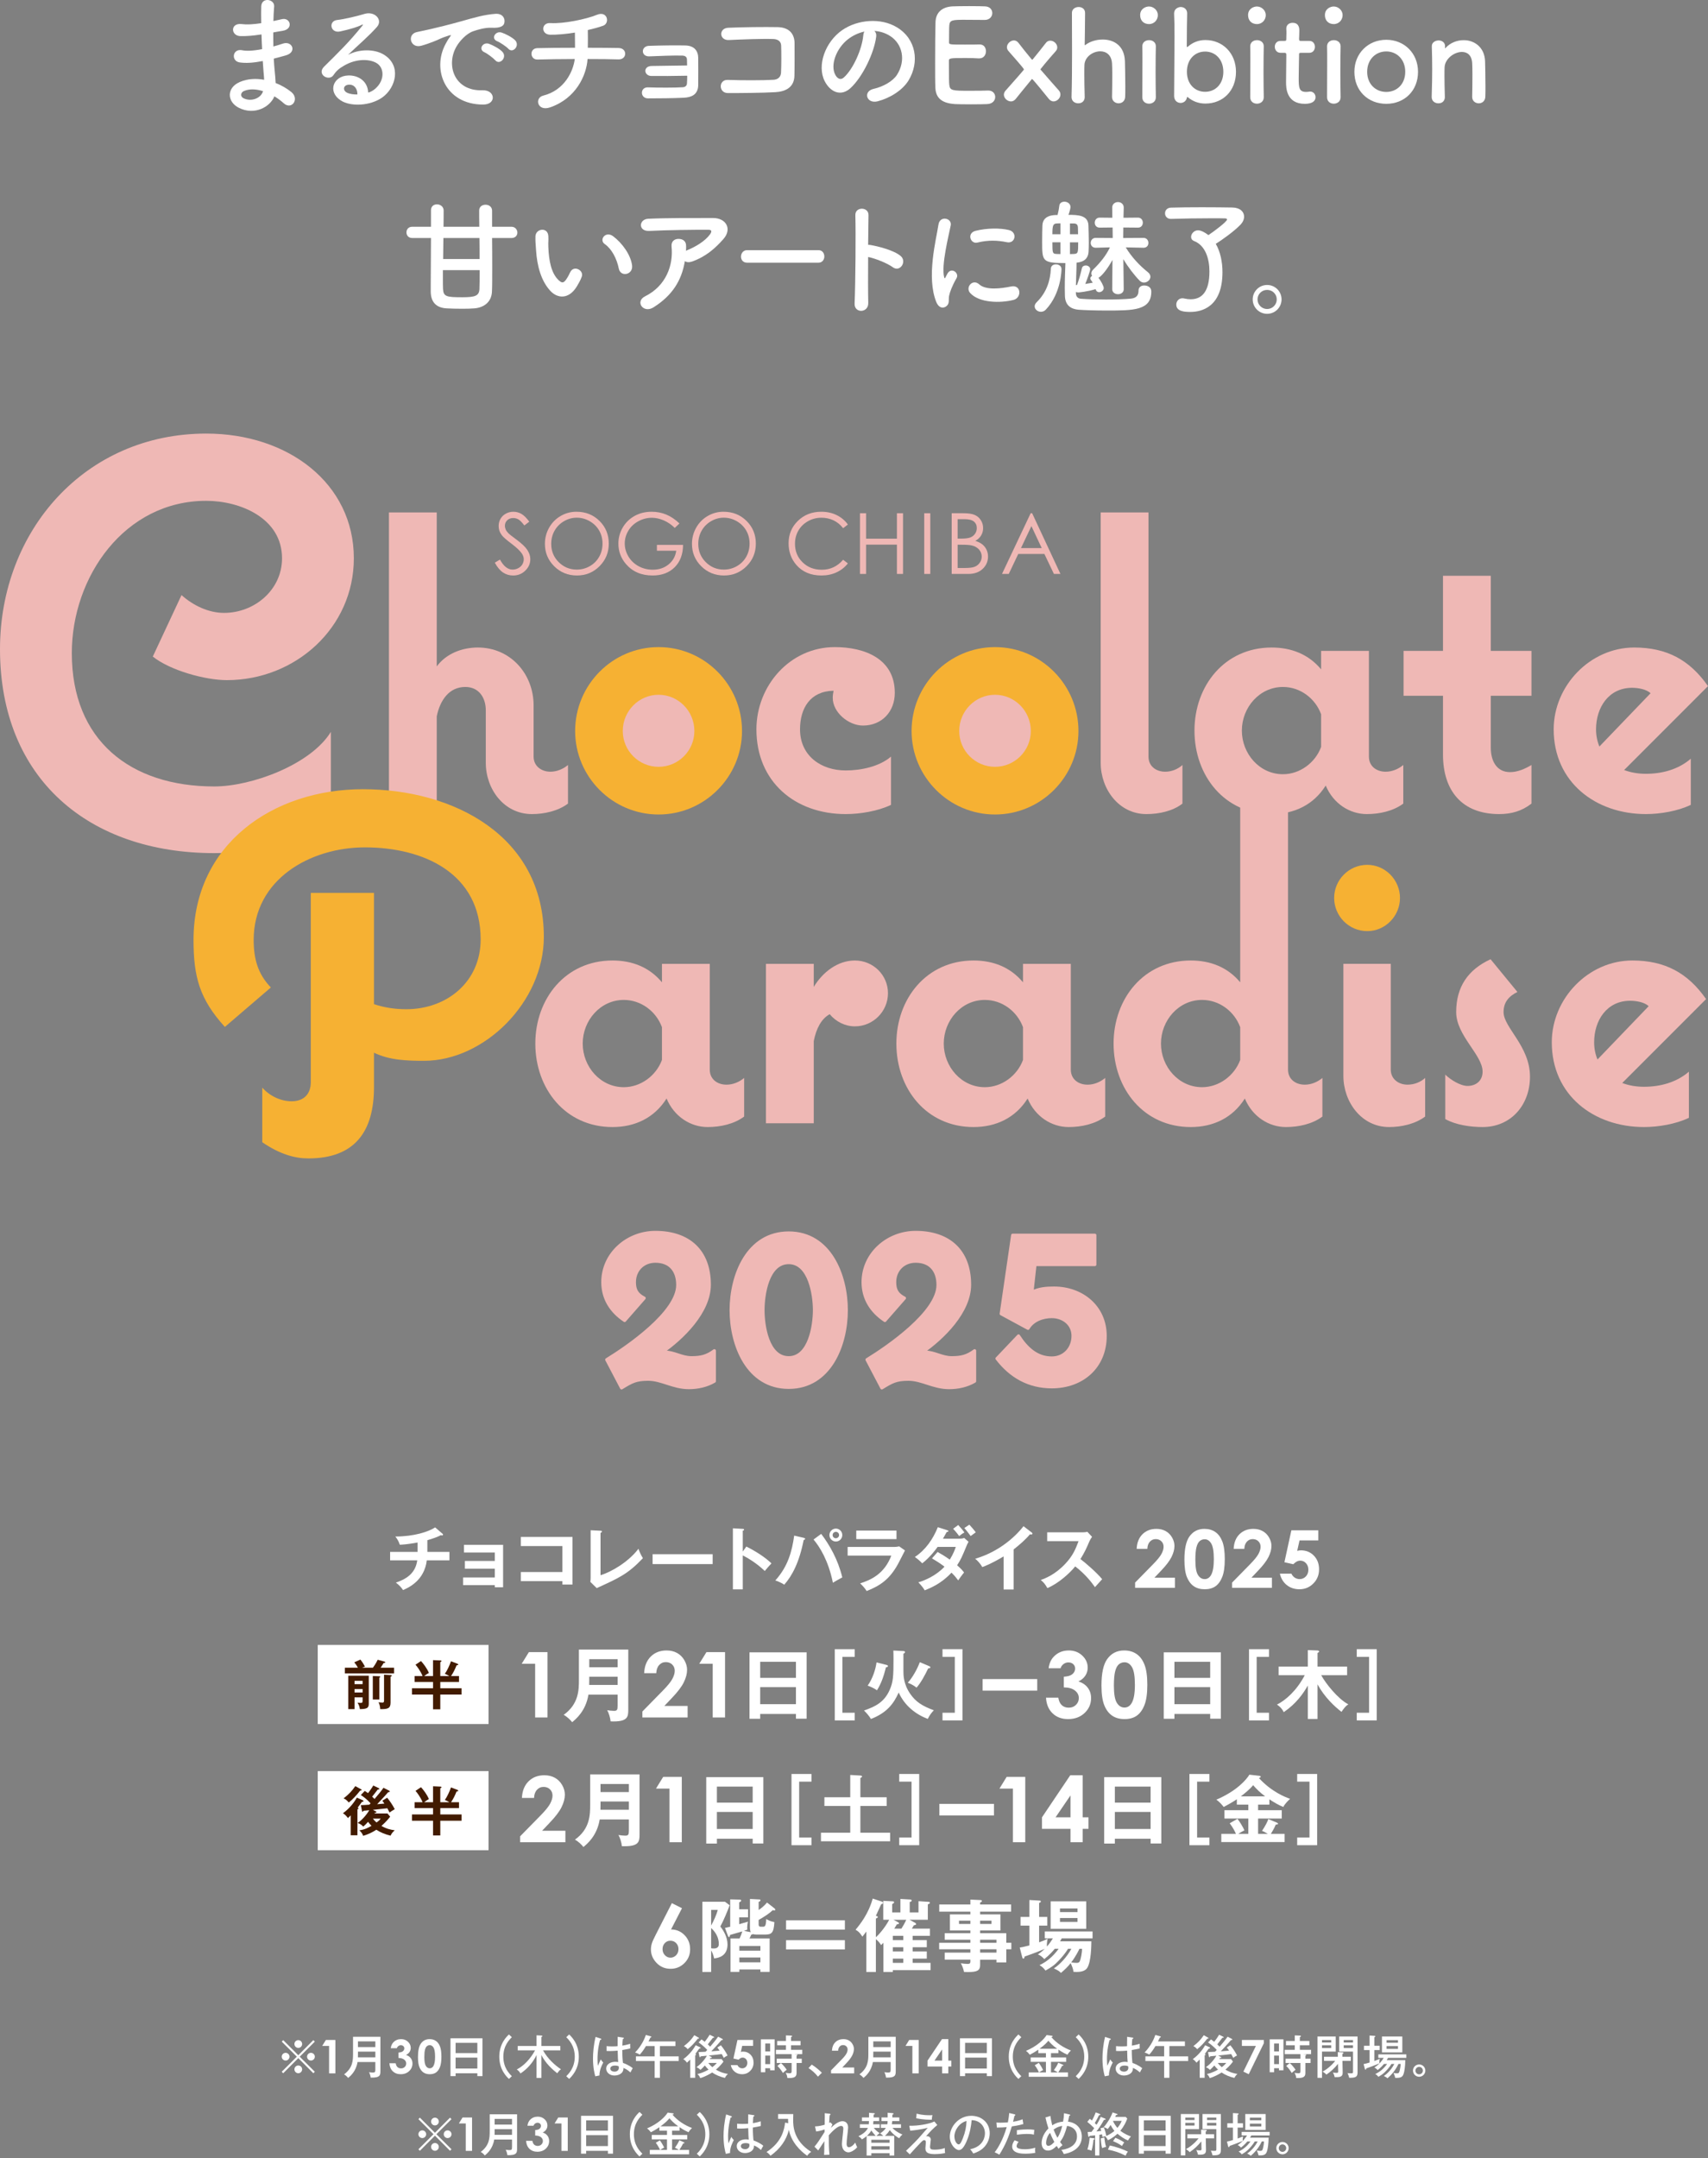 <?xml version="1.0" encoding="UTF-8"?><svg id="_レイヤー_2" xmlns="http://www.w3.org/2000/svg" xmlns:xlink="http://www.w3.org/1999/xlink" viewBox="0 0 540 682"><rect x="0" y="0" width="540" height="682" fill="#808080" stroke="none"/><defs><style>.cls-1{fill:#fff;}.cls-2{fill:none;}.cls-3{fill:#f6b133;}.cls-4,.cls-5{fill:#efb8b5;}.cls-5{stroke:#efb8b5;stroke-linecap:round;stroke-linejoin:round;stroke-width:.981px;}.cls-6{clip-path:url(#clippath);}.cls-7{fill:#421b00;}</style><clipPath id="clippath"><rect class="cls-2" width="540" height="682"/></clipPath></defs><g id="contents-photo"><g class="cls-6"><path class="cls-4" d="M156.44,177.796l1.629-.978c1.147,2.112,2.473,3.168,3.976,3.168.643,0,1.247-.15,1.812-.45s.995-.702,1.291-1.206c.295-.504.443-1.039.443-1.604,0-.643-.217-1.273-.652-1.89-.6-.852-1.695-1.877-3.285-3.077-1.599-1.208-2.594-2.081-2.986-2.62-.678-.904-1.017-1.882-1.017-2.934,0-.834.2-1.595.6-2.281.4-.687.962-1.228,1.688-1.623.726-.395,1.514-.593,2.366-.593.904,0,1.749.224,2.536.672.786.447,1.618,1.271,2.496,2.471l-1.564,1.186c-.722-.956-1.337-1.586-1.845-1.89-.508-.304-1.062-.456-1.662-.456-.774,0-1.406.235-1.897.704-.491.47-.737,1.047-.737,1.734,0,.417.087.821.261,1.212s.491.817.952,1.278c.252.243,1.078.883,2.477,1.917,1.66,1.225,2.798,2.316,3.415,3.272.617.956.926,1.917.926,2.881,0,1.391-.528,2.599-1.584,3.624-1.056,1.026-2.34,1.539-3.852,1.539-1.165,0-2.221-.311-3.168-.932-.948-.622-1.821-1.662-2.621-3.122Z"/><path class="cls-4" d="M182.252,161.708c2.903,0,5.332.969,7.288,2.907,1.955,1.938,2.933,4.324,2.933,7.157,0,2.808-.976,5.189-2.927,7.145-1.952,1.956-4.331,2.933-7.138,2.933-2.842,0-5.241-.974-7.197-2.921-1.956-1.947-2.933-4.302-2.933-7.066,0-1.843.445-3.55,1.336-5.124.891-1.573,2.106-2.805,3.644-3.696s3.203-1.337,4.993-1.337ZM182.343,163.586c-1.417,0-2.76.37-4.029,1.108-1.269.739-2.26,1.734-2.972,2.985-.713,1.252-1.069,2.647-1.069,4.185,0,2.277.789,4.2,2.367,5.769,1.577,1.569,3.479,2.353,5.704,2.353,1.486,0,2.862-.361,4.126-1.082,1.265-.722,2.251-1.708,2.959-2.959.708-1.252,1.063-2.642,1.063-4.172,0-1.521-.354-2.896-1.063-4.126-.708-1.23-1.706-2.214-2.992-2.953-1.287-.739-2.651-1.108-4.094-1.108Z"/><path class="cls-4" d="M214.82,165.411l-1.486,1.408c-1.069-1.051-2.24-1.849-3.514-2.392-1.273-.543-2.514-.815-3.722-.815-1.504,0-2.936.369-4.296,1.108-1.36.739-2.414,1.741-3.161,3.005-.747,1.264-1.121,2.601-1.121,4.009,0,1.443.387,2.814,1.16,4.113s1.843,2.321,3.207,3.064c1.364.743,2.859,1.114,4.484,1.114,1.973,0,3.642-.556,5.006-1.669,1.364-1.112,2.173-2.555,2.425-4.328h-6.114v-1.851h8.265c-.017,2.964-.897,5.317-2.64,7.06-1.743,1.743-4.074,2.614-6.994,2.614-3.546,0-6.354-1.208-8.422-3.624-1.591-1.86-2.386-4.011-2.386-6.454,0-1.816.456-3.507,1.369-5.071.912-1.564,2.164-2.788,3.754-3.67,1.591-.882,3.39-1.323,5.398-1.323,1.625,0,3.155.293,4.589.88s2.834,1.527,4.198,2.823Z"/><path class="cls-4" d="M228.745,161.708c2.903,0,5.332.969,7.288,2.907,1.955,1.938,2.933,4.324,2.933,7.157,0,2.808-.976,5.189-2.927,7.145-1.952,1.956-4.331,2.933-7.138,2.933-2.842,0-5.241-.974-7.197-2.921-1.956-1.947-2.933-4.302-2.933-7.066,0-1.843.445-3.55,1.336-5.124.891-1.573,2.106-2.805,3.644-3.696,1.539-.891,3.203-1.337,4.993-1.337ZM228.836,163.586c-1.417,0-2.76.37-4.029,1.108s-2.26,1.734-2.972,2.985c-.713,1.252-1.069,2.647-1.069,4.185,0,2.277.789,4.2,2.367,5.769,1.577,1.569,3.479,2.353,5.704,2.353,1.486,0,2.862-.361,4.126-1.082,1.265-.722,2.251-1.708,2.959-2.959.708-1.252,1.063-2.642,1.063-4.172,0-1.521-.354-2.896-1.063-4.126-.708-1.23-1.706-2.214-2.992-2.953-1.287-.739-2.651-1.108-4.094-1.108Z"/><path class="cls-4" d="M268.067,165.75l-1.512,1.16c-.834-1.087-1.836-1.91-3.005-2.471-1.169-.561-2.453-.841-3.852-.841-1.53,0-2.946.367-4.25,1.102-1.304.734-2.314,1.721-3.031,2.959-.717,1.239-1.076,2.632-1.076,4.179,0,2.338.802,4.289,2.405,5.854,1.603,1.564,3.626,2.346,6.068,2.346,2.686,0,4.932-1.052,6.74-3.155l1.512,1.147c-.956,1.217-2.149,2.158-3.579,2.823-1.43.665-3.027.997-4.791.997-3.355,0-6.002-1.117-7.94-3.351-1.625-1.886-2.438-4.163-2.438-6.831,0-2.807.984-5.169,2.953-7.086,1.968-1.916,4.435-2.875,7.398-2.875,1.79,0,3.407.354,4.85,1.063,1.443.708,2.625,1.701,3.546,2.979Z"/><path class="cls-4" d="M271.888,162.18h1.929v8.044h9.752v-8.044h1.929v19.177h-1.929v-9.256h-9.752v9.256h-1.929v-19.177Z"/><path class="cls-4" d="M292.203,162.18h1.916v19.177h-1.916v-19.177Z"/><path class="cls-4" d="M300.887,162.18h3.781c1.521,0,2.69.18,3.507.541.817.361,1.462.915,1.936,1.662.474.748.71,1.577.71,2.49,0,.852-.209,1.628-.626,2.327-.418.7-1.03,1.267-1.838,1.702,1,.339,1.769.737,2.308,1.193.539.456.958,1.008,1.258,1.656.3.648.45,1.35.45,2.106,0,1.539-.563,2.84-1.688,3.905-1.126,1.065-2.636,1.597-4.53,1.597h-5.267v-19.177ZM302.764,164.057v6.141h1.095c1.33,0,2.308-.124,2.933-.372s1.121-.639,1.486-1.173c.365-.534.548-1.128.548-1.78,0-.878-.306-1.566-.919-2.066-.613-.499-1.588-.749-2.927-.749h-2.216ZM302.764,172.127v7.353h2.373c1.399,0,2.425-.137,3.077-.411.652-.274,1.175-.701,1.571-1.284.395-.583.593-1.213.593-1.891,0-.851-.278-1.595-.834-2.229-.556-.635-1.321-1.069-2.294-1.304-.652-.156-1.786-.234-3.403-.234h-1.082Z"/><path class="cls-4" d="M326.324,162.18l8.943,19.177h-2.06l-3.012-6.31h-8.265l-2.999,6.31h-2.138l9.061-19.177h.469ZM326.09,166.247l-3.298,6.949h6.558l-3.259-6.949Z"/><path class="cls-4" d="M48.308,207.472l9.081-19.432c3.631,3.269,8.534,5.63,13.44,5.63,9.625,0,18.34-7.264,18.34-17.253,0-12.713-13.256-18.16-23.971-18.16-25.788,0-42.495,23.971-42.495,48.125,0,27.605,18.524,42.133,45.038,42.133,11.804,0,30.51-6.901,36.867-17.253v26.515c-10.897,8.354-23.246,11.804-36.867,11.804C28.149,269.581,0,246.154,0,205.111c0-37.411,26.879-68.103,65.197-68.103,25.969,0,46.673,15.8,46.673,39.409,0,21.975-18.524,38.501-40.135,38.501-6.901,0-17.98-3.086-23.427-7.445Z"/><path class="cls-4" d="M179.575,241.732v12.197c-3.182,2.387-7.557,3.315-11.403,3.315-8.881,0-14.582-7.955-14.582-16.174v-16.571c0-3.978-2.12-7.425-6.497-7.425-5.038,0-7.953,4.11-9.013,9.28v29.696h-15.114v-94.126h15.114v48.654c3.048-4.11,8.085-5.966,12.991-5.966,10.34,0,17.633,8.351,17.633,18.295v16.174c0,3.049,2.519,4.772,5.302,4.772,1.988,0,3.978-.796,5.569-2.121Z"/><path class="cls-3" d="M234.597,230.995c0,14.45-11.796,26.381-26.381,26.381s-26.381-11.931-26.381-26.381c0-14.582,11.799-26.515,26.381-26.515s26.381,11.933,26.381,26.515Z"/><path class="cls-4" d="M208.215,242.31c-6.238,0-11.317-5.076-11.317-11.316,0-6.314,5.079-11.449,11.317-11.449s11.317,5.136,11.317,11.449c0,6.24-5.079,11.316-11.317,11.316Z"/><path class="cls-4" d="M267.39,243.456c4.771,0,10.604-1.192,14.315-4.374v15.246c-4.108,1.989-9.809,2.917-14.315,2.917-16.041,0-28.24-10.208-28.24-26.779,0-13.788,10.607-25.985,24.79-25.985,9.28,0,18.959,3.58,18.959,14.45,0,5.967-4.11,10.341-10.076,10.341-4.507,0-9.544-4.11-9.544-8.75,0-.796.132-1.591.264-2.253-7.425.132-10.607,5.568-10.607,12.197,0,8.351,6.629,12.991,14.453,12.991Z"/><path class="cls-3" d="M340.965,230.995c0,14.45-11.796,26.381-26.381,26.381s-26.381-11.931-26.381-26.381c0-14.582,11.799-26.515,26.381-26.515s26.381,11.933,26.381,26.515Z"/><path class="cls-4" d="M314.584,242.31c-6.238,0-11.317-5.076-11.317-11.316,0-6.314,5.079-11.449,11.317-11.449s11.317,5.136,11.317,11.449c0,6.24-5.079,11.316-11.317,11.316Z"/><path class="cls-4" d="M362.444,257.244c-8.749,0-14.45-7.955-14.45-16.174v-79.146h15.114v77.157c0,3.049,2.387,4.772,5.302,4.772,1.988,0,3.978-.796,5.434-2.121v12.197c-3.048,2.387-7.422,3.315-11.4,3.315Z"/><path class="cls-4" d="M438.096,243.854c-2.915,0-5.302-1.723-5.302-4.772v-33.408h-15.114v5.833c-3.975-4.772-9.412-6.893-15.642-6.893-14.849,0-24.394,12.063-24.394,26.249,0,14.317,9.544,26.381,24.394,26.381,7.158,0,13.258-2.917,17.101-9.015,2.387,5.7,7.557,9.015,12.991,9.015,3.978,0,8.352-.928,11.535-3.315v-12.197c-1.591,1.326-3.579,2.121-5.569,2.121ZM417.68,236.032c-1.856,5.038-6.761,8.617-12.063,8.617-7.425,0-12.991-6.496-12.991-13.787s5.567-13.788,12.991-13.788c5.437,0,10.208,3.58,12.063,8.617v10.341Z"/><path class="cls-4" d="M456.216,238.418v-18.559h-12.463v-14.186h12.463v-23.73h15.114v23.73h12.859v14.186h-12.859v16.438c0,3.978,1.723,7.69,6.098,7.69,2.387,0,4.774-1.061,6.761-2.255v12.197c-3.05,2.387-6.365,3.315-10.208,3.315-11.799,0-17.765-7.425-17.765-18.826Z"/><path class="cls-4" d="M513.486,243.324l26.514-26.514c-5.833-8.352-13.126-12.197-23.334-12.197-13.919,0-25.454,12.063-25.454,25.851,0,16.704,13.258,26.779,29.167,26.779,4.507,0,10.076-.928,14.183-2.917v-14.582c-3.975,3.447-9.145,4.772-14.183,4.772-2.519,0-4.774-.398-6.893-1.193ZM504.603,230.465c0-6.895,3.978-13.125,11.4-13.125,1.723,0,4.509.398,5.833,1.723l-16.174,16.836c-.661-1.59-1.06-3.447-1.06-5.434Z"/><path class="cls-3" d="M82.919,360.939v-17.261c2.236,2.557,5.753,4.315,9.27,4.315,3.835,0,6.072-2.238,6.072-6.073v-59.773h19.978v35.16c3.356,1.12,6.715,1.599,10.229,1.599,12.786,0,23.495-8.631,23.495-22.056,0-20.937-18.06-29.087-36.6-29.087-17.259,0-35.161,10.068-35.161,29.248,0,5.913,1.28,10.708,5.434,15.023l-14.543,12.466c-7.99-8.79-9.91-15.822-9.91-27.489,0-30.367,25.254-47.628,53.543-47.628,28.608,0,57.215,14.704,57.215,46.669,0,20.617-18.858,39.156-37.877,39.156-5.274,0-10.869-.161-15.824-2.558v10.869c0,14.064-6.072,22.534-20.776,22.534-4.157,0-8.951-1.279-14.543-5.114Z"/><path class="cls-4" d="M235.268,340.627v12.197c-3.182,2.387-7.557,3.315-11.535,3.315-5.434,0-10.604-3.315-12.991-9.015-3.843,6.098-9.944,9.015-17.101,9.015-14.849,0-24.394-12.065-24.394-26.381,0-14.186,9.544-26.249,24.394-26.249,6.23,0,11.667,2.121,15.642,6.893v-5.833h15.114v33.408c0,3.049,2.387,4.772,5.302,4.772,1.99,0,3.978-.796,5.569-2.121ZM209.283,334.927v-10.341c-1.856-5.037-6.626-8.617-12.063-8.617-7.425,0-12.991,6.496-12.991,13.788s5.567,13.787,12.991,13.787c5.302,0,10.208-3.579,12.063-8.617Z"/><path class="cls-4" d="M280.741,313.847c0,5.701-4.639,10.474-10.472,10.474-3.05,0-5.966-1.459-7.953-3.844-2.651,1.458-4.242,4.507-5.038,8.485v25.984h-15.114v-50.377h15.114v7.291c2.783-4.639,7.557-8.351,12.991-8.351,5.833,0,10.472,4.64,10.472,10.34Z"/><path class="cls-4" d="M349.416,340.627v12.197c-3.182,2.387-7.557,3.315-11.535,3.315-5.434,0-10.604-3.315-12.991-9.015-3.843,6.098-9.944,9.015-17.101,9.015-14.847,0-24.394-12.065-24.394-26.381,0-14.186,9.547-26.249,24.394-26.249,6.23,0,11.667,2.121,15.642,6.893v-5.833h15.114v33.408c0,3.049,2.387,4.772,5.305,4.772,1.988,0,3.975-.796,5.567-2.121ZM323.431,334.927v-10.341c-1.856-5.037-6.626-8.617-12.063-8.617-7.425,0-12.991,6.496-12.991,13.788s5.567,13.787,12.991,13.787c5.302,0,10.208-3.579,12.063-8.617Z"/><path class="cls-4" d="M418.09,340.627v12.197c-3.182,2.387-7.557,3.315-11.535,3.315-5.434,0-10.604-3.315-12.991-9.015-3.843,6.098-9.944,9.015-17.101,9.015-14.847,0-24.394-12.065-24.394-26.381,0-14.186,9.547-26.249,24.394-26.249,6.23,0,11.667,2.121,15.642,6.893v-61.018h15.114v88.593c0,3.049,2.387,4.772,5.305,4.772,1.988,0,3.975-.796,5.567-2.121ZM392.105,334.927v-10.341c-1.856-5.037-6.626-8.617-12.063-8.617-7.425,0-12.991,6.496-12.991,13.788s5.567,13.787,12.991,13.787c5.302,0,10.208-3.579,12.063-8.617Z"/><path class="cls-3" d="M421.806,283.754c0-5.7,4.639-10.472,10.472-10.472,5.701,0,10.34,4.772,10.34,10.472s-4.639,10.474-10.34,10.474c-5.833,0-10.472-4.772-10.472-10.474Z"/><path class="cls-4" d="M439.172,356.138c-8.749,0-14.45-7.955-14.45-16.174v-35.397h14.981v33.408c0,3.049,2.519,4.772,5.302,4.772,2.12,0,4.11-.796,5.567-2.121v12.197c-3.18,2.387-7.557,3.315-11.4,3.315Z"/><path class="cls-4" d="M456.937,353.619v-14.052c1.591,1.591,4.774,3.579,7.028,3.579,2.783,0,4.771-1.723,4.771-4.507,0-5.304-8.35-11.401-8.35-18.826,0-7.955,3.711-13.389,10.869-16.704l8.485,10.34c-2.651,1.326-4.374,3.182-4.374,6.363,0,4.906,8.352,10.738,8.352,20.416,0,8.882-5.966,15.909-14.981,15.909-3.843,0-8.485-.663-11.799-2.519Z"/><path class="cls-4" d="M519.778,343.411c5.038,0,10.208-1.326,14.183-4.772v14.582c-4.11,1.989-9.677,2.917-14.183,2.917-15.909,0-29.167-10.076-29.167-26.779,0-13.788,11.535-25.851,25.454-25.851,10.208,0,17.5,3.844,23.334,12.197l-26.516,26.514c2.122.796,4.377,1.193,6.896,1.193ZM504.001,329.359c0,1.988.396,3.844,1.06,5.434l16.174-16.836c-1.324-1.326-4.108-1.723-5.833-1.723-7.422,0-11.4,6.23-11.4,13.125Z"/><path class="cls-5" d="M225.851,426.818v9.634c-2.386,1.414-5.303,2.033-8.043,2.033-5.038,0-8.573-2.652-12.904-2.652-3.889,0-5.215.796-8.397,2.74l-4.685-8.927c6.629-4.066,22.45-14.937,22.45-23.599,0-4.508-2.387-7.513-7.071-7.513-3.889,0-6.629,2.828-6.629,6.629,0,2.563.884,3.889,3.094,5.038l-6.188,7.071c-4.242-2.828-6.894-6.894-6.894-12.109,0-9.015,7.778-15.733,16.617-15.733,10.518,0,17.058,5.833,17.058,16.528,0,8.573-8.485,16.882-15.025,21.389.265-.088.619-.088.972-.088,2.917,0,5.303,1.768,8.397,1.768,3.005,0,4.861-.442,7.247-2.21Z"/><path class="cls-5" d="M231.155,414.002c0-11.048,5.215-24.394,18.207-24.394s18.207,13.346,18.207,24.394-5.214,24.394-18.207,24.394-18.207-13.346-18.207-24.394ZM241.231,414.002c0,4.861,1.414,15.025,8.131,15.025,6.629,0,8.131-10.164,8.131-15.025s-1.502-15.025-8.131-15.025c-6.717,0-8.131,10.164-8.131,15.025Z"/><path class="cls-5" d="M308.138,426.818v9.634c-2.386,1.414-5.303,2.033-8.043,2.033-5.038,0-8.573-2.652-12.904-2.652-3.889,0-5.215.796-8.397,2.74l-4.685-8.927c6.629-4.066,22.45-14.937,22.45-23.599,0-4.508-2.387-7.513-7.071-7.513-3.889,0-6.629,2.828-6.629,6.629,0,2.563.884,3.889,3.094,5.038l-6.188,7.071c-4.242-2.828-6.894-6.894-6.894-12.109,0-9.015,7.778-15.733,16.617-15.733,10.518,0,17.058,5.833,17.058,16.528,0,8.573-8.485,16.882-15.025,21.389.265-.088.619-.088.972-.088,2.917,0,5.303,1.768,8.397,1.768,3.005,0,4.861-.442,7.247-2.21Z"/><path class="cls-5" d="M349.414,422.133c0,9.811-7.248,16.086-16.881,16.086-7.248,0-12.993-3.27-17.324-8.927l6.806-7.159c2.475,3.801,5.657,6.982,10.518,6.982,3.977,0,6.717-3.093,6.717-6.982,0-3.801-3.182-6.099-6.717-6.099-2.917,0-6.011,1.149-7.513,3.712l-8.485-4.596,3.624-24.836h25.985v9.281h-18.914l-.972,8.75c2.121-1.149,4.595-1.326,6.982-1.326,8.839,0,16.174,5.922,16.174,15.114Z"/><path class="cls-1" d="M212.413,601.381l3.202,1.602-3.458,6.71c1.675,0,3.098.6,4.271,1.799,1.173,1.2,1.759,2.69,1.759,4.471,0,1.719-.602,3.176-1.806,4.371-1.204,1.195-2.656,1.793-4.357,1.793-1.781,0-3.266-.62-4.451-1.86-1.187-1.24-1.779-2.661-1.779-4.263,0-.609.092-1.222.275-1.84s.606-1.566,1.269-2.847l5.076-9.937ZM211.942,613.251c-.698,0-1.284.253-1.759.759-.475.506-.712,1.139-.712,1.9s.249,1.401.746,1.92c.496.519,1.076.779,1.738.779.698,0,1.298-.255,1.8-.765.501-.51.752-1.155.752-1.934,0-.761-.244-1.394-.732-1.9-.487-.506-1.099-.759-1.833-.759Z"/><path class="cls-1" d="M230.682,602.037c-.624,1.724-1.874,4.774-2.949,6.723,1,1.25,2.274,3.324,2.274,5.674,0,3.724-2.924,4.299-4.249,4.399-.175-1.15-.725-2.175-.925-2.524v6.823h-2.773v-22.195h7.147l1.475,1.1ZM224.833,603.512v4.949c.75-1.35,1.7-3.399,2.1-4.949h-2.1ZM224.833,615.634c.125.025.45.075.851.075,1.574,0,1.574-1.05,1.574-1.45,0-1.949-.949-3.674-2.425-5.024v6.398ZM237.355,610.56c-.2-.425-.25-1.075-.25-1.375v-9.123l2.899.15c.225,0,.425.025.425.25,0,.25-.125.325-.575.525v2.549c.625-.4,1.65-1.15,2.649-2.349l2.324,1.824c.15.1.275.275.275.425,0,.125-.075.25-.275.25-.149,0-.374-.075-.499-.1-1.05,1.025-2.774,2.149-4.475,3.099v1.35c0,.375,0,.8.726.8h.624c.601,0,.976-.15,1.05-2.449.825.525,1.375.75,2.574.975-.199,3.549-.924,3.949-3.023,3.949h-2.699c-.351,0-.75-.05-1.075-.15-.1.1-.15.1-.524.2-.275.65-.4.9-.551,1.175h6.374v10.573h-2.925v-.775h-6.648v.775h-2.799v-10.573h2.874c.351-.775.625-1.425.85-2.224-.425.125-3.148.9-3.898,1.125,0,.2-.025.65-.351.65-.149,0-.225-.2-.249-.275l-.976-2.599c.625-.125.976-.2,1.65-.375v-8.648l2.974.075c.175,0,.5.025.5.275,0,.275-.325.475-.625.575v2.199h2.8v2.549h-2.8v2.175c.375-.1,2.625-.75,2.774-.8-.175.575-.3,1.699-.225,2.524-.375.125-.55.2-1.025.375l2.125.425ZM240.404,616.409v-1.5h-6.648v1.5h6.648ZM240.404,620.083v-1.525h-6.648v1.525h6.648Z"/><path class="cls-1" d="M267.119,606.811v2.924h-18.596v-2.924h18.596ZM267.119,613.084v2.924h-18.596v-2.924h18.596Z"/><path class="cls-1" d="M294.014,609.435v2.274h-5.474v1.35h4.474v2.25h-4.474v1.325h4.474v2.274h-4.474v1.35h5.674v2.299h-11.947v.575h-2.975v-9.223c-.3.3-.425.45-.725.725-.274-.425-.725-1.15-1.649-1.875v10.372h-3.024v-12.772c-.575.775-.949,1.25-1.25,1.6-.824-1.25-1.199-1.625-2.149-2.175,1.475-1.775,4.05-4.974,5.424-9.848l2.925.975c.25.075.324.25.324.375,0,.25-.199.325-.574.45-.55,1.225-1.4,3.074-1.675,3.624.5.175.6.225.6.4,0,.225-.125.275-.6.5v5.898c.725-.625,2.824-2.874,4.199-5.523h-1.875v-5.974l2.975.15c.225,0,.449.05.449.3,0,.225-.149.325-.6.575v2.625h2.6v-4.249l3.124.175c.125,0,.45.075.45.3,0,.35-.4.425-.625.475v3.299h2.774v-3.549l3.074.2c.25.025.524.025.524.275s-.149.325-.649.525v4.874h-5.799l1.774.95c.176.1.301.225.301.4,0,.225-.075.25-.7.4-.1.175-.55.9-.625,1.05h5.724ZM282.267,611.71v1.35h3.324v-1.35h-3.324ZM282.267,615.309v1.325h3.324v-1.325h-3.324ZM282.267,618.908v1.35h3.324v-1.35h-3.324ZM284.991,609.435c.5-.75,1.124-1.875,1.524-2.799h-4.049l1.399.725c.25.125.35.275.35.375,0,.25-.149.275-.675.35-.25.45-.475.825-.8,1.35h2.25Z"/><path class="cls-1" d="M319.744,613.909v2.05h-1.6v4.149h-3.1v-.85h-5.174v1.699c0,1.7-.899,2.2-3.874,2.2-.55,0-.875-.025-1.225-.05-.175-.95-.524-1.9-1-2.724.675.1,1.45.2,2.175.2.425,0,.85-.05.85-.725v-.625h-8.123v-2.225h8.123v-1.05h-9.872v-2.05h9.872v-.975h-8.123v-2.05h8.123v-.875h-6.474v-5.074h6.474v-.875h-9.848v-2.25h9.848v-1.55l3.274.15c.125,0,.375.075.375.325,0,.2-.3.35-.575.45v.625h9.798v2.25h-9.798v.875h6.424v5.074h-6.424v.875h8.273v3.024h1.6ZM306.797,607.961v-1.05h-3.599v1.05h3.599ZM309.871,606.911v1.05h3.6v-1.05h-3.6ZM315.045,613.909v-.975h-5.174v.975h5.174ZM315.045,617.008v-1.05h-5.174v1.05h5.174Z"/><path class="cls-1" d="M333.472,615.809c-.425.525-1.649,1.949-3.299,3.249-.851-.875-1.325-1.2-2.024-1.475,1.124-.8,1.674-1.3,2.149-1.75-3.149,1.35-5.974,2.274-6.374,2.424-.05.325-.075.65-.399.65-.25,0-.3-.325-.375-.575l-.75-2.924c.774-.1,1-.15,3.049-.675v-6.249h-2.799v-2.749h2.799v-5.349l3.074.175c.301.025.55.025.55.3,0,.175-.124.3-.55.45v4.424h2.575v2.749h-2.575v5.274c1.25-.45,1.6-.575,2.725-1.15-.3.875-.274,2.175-.25,2.474.65-.725,1.175-1.449,1.875-2.574h-2.55v-2.175h15.097v2.175h-9.748c-.149.325-.274.5-.524.925h9.897c-.025,1.449-.05,6.373-1.3,8.398-.675,1.1-2.249,1.3-3.424,1.3-.325,0-.55-.025-.925-.05-.075-.8-.425-1.725-.9-2.749-.925,1.2-1.85,2.05-3.074,3.099-.5-.55-.85-.775-2.225-1.425,1.875-1.225,4.074-3.549,5.524-6.198h-1.05c-.825,1.375-2,2.724-2.824,3.599-1.55,1.65-2.45,2.225-4.299,3.274-.676-.85-.925-1.1-1.9-1.725,2.075-.95,4.074-2.449,6.049-5.149h-1.225ZM343.419,609.485h-11.247v-8.673h11.247v8.673ZM340.67,604.211v-1.15h-5.549v1.15h5.549ZM335.121,606.086v1.225h5.549v-1.225h-5.549ZM341.27,615.809c-.25.55-1.074,2.274-2.6,4.299.301.05,1.2.15,1.65.15.675,0,.999-.15,1.225-.95.1-.375.55-1.925.55-3.499h-.825Z"/><path class="cls-1" d="M135.111,490.39h6.975v2.662h-7.151c-.77,6.381-5.698,8.603-7.503,9.395-.704-1.012-1.21-1.54-2.266-2.354,2.75-.968,6.139-2.531,6.755-7.041h-8.582v-2.662h8.691v-2.97c-3.212.594-4.774.66-5.633.704-.374-1.232-.968-2.024-1.408-2.596,5.897,0,10.474-1.496,12.586-2.882l2.377,2.046c.065.066.109.132.109.22,0,.132-.109.286-.308.286-.11,0-.221-.044-.353-.11-.572.308-1.452.77-4.29,1.606v3.697Z"/><path class="cls-1" d="M146.406,500.885v-2.42h10.034v-2.772h-9.462v-2.442h9.462v-2.662h-9.748v-2.442h12.366v13.422h-2.618v-.682h-10.034Z"/><path class="cls-1" d="M164.673,499.631v-2.882h13.136v-8.207h-13.136v-2.882h16.326v15.05h-3.19v-1.078h-13.136Z"/><path class="cls-1" d="M189.863,483.701c.286.022.463.066.463.22,0,.264-.309.396-.463.462v13.378c3.345-1.012,8.758-4.115,11.992-8.361.528,1.408.682,1.76,1.408,2.97-4.709,4.973-7.525,6.249-14.61,9.461l-2.002-1.958c.044-.308.088-1.012.088-1.32v-15.006l3.124.154Z"/><path class="cls-1" d="M225.314,491.116v3.124h-18.989v-3.124h18.989Z"/><path class="cls-1" d="M235.959,488.696c3.08,1.54,6.095,3.499,7.943,5.325-.858.902-1.166,1.276-2.112,2.398-2.685-2.574-5.413-4.115-6.953-4.929v10.738h-3.125v-19.297l3.125.176c.22.022.418.044.418.242,0,.242-.286.308-.418.33v6.601l1.122-1.584Z"/><path class="cls-1" d="M254.13,485.945c.33.088.418.154.418.308,0,.11-.065.286-.462.374-1.386,7.041-3.608,11.266-6.139,14.126-.858-.638-2.311-1.166-2.816-1.342,4.049-4.511,5.259-9.241,5.963-14.17l3.036.704ZM259.631,484.691c2.641,3.521,5.259,7.987,6.667,13.752-.88.44-2.706,1.518-2.971,1.694-1.43-7.019-4.136-11.31-6.116-13.664l2.42-1.782ZM266.298,485.065c0,1.144-.924,2.046-2.024,2.046-1.122,0-2.046-.902-2.046-2.046s.946-2.046,2.046-2.046c1.078,0,2.024.88,2.024,2.046ZM263.239,485.065c0,.572.462,1.012,1.013,1.012.572,0,1.034-.462,1.034-1.012,0-.572-.462-1.012-1.013-1.012-.572,0-1.034.44-1.034,1.012Z"/><path class="cls-1" d="M282.399,488.828c.99,0,1.474-.088,1.87-.198l1.849,1.298c-.374.704-1.937,3.829-2.289,4.445-2.64,4.687-5.479,6.667-9.835,8.383-.572-.924-1.299-1.716-2.047-2.42,3.367-1.078,7.613-2.927,9.857-8.779h-13.817v-2.728h14.412ZM283.434,483.657v2.685h-12.718v-2.685h12.718Z"/><path class="cls-1" d="M296.435,490.412c1.122.638,2.332,1.342,3.851,2.42,1.166-1.892,1.65-3.278,1.893-4.026h-5.743c-.374.55-2.354,3.278-4.863,5.193-.857-.88-1.298-1.254-2.332-2.002,3.345-2.2,5.743-5.633,7.261-9.417l2.949.946c.264.088.396.132.396.264,0,.286-.396.286-.528.308-.352.66-.682,1.254-1.188,2.112h5.236c.792,0,1.166-.11,1.475-.22l1.364,1.188c-.132.22-.309.572-.462.924-1.606,3.873-1.915,4.643-3.146,6.513,1.386,1.188,1.848,1.826,2.2,2.288-.639.748-1.562,2.046-1.849,2.486-.55-.726-1.144-1.496-2.134-2.442-3.103,3.388-6.535,4.819-8.449,5.589-.396-.638-.837-1.32-2.024-2.531,2.156-.594,5.809-2.266,8.272-4.951-1.562-1.188-2.97-2.024-3.96-2.618l1.782-2.024ZM302.947,481.897c.616.638,1.364,1.518,1.958,2.354-.594.308-1.166.726-1.649,1.144-1.034-1.408-1.606-1.98-1.915-2.31l1.606-1.188ZM306.468,481.787c.396.396,1.628,1.826,2.024,2.42-.242.198-1.386.99-1.606,1.166-1.32-1.738-1.474-1.936-2.002-2.53l1.584-1.056Z"/><path class="cls-1" d="M320.463,502.272h-3.168v-10.451c-3.807,2.266-5.787,3.014-6.733,3.366-.55-.968-1.342-1.892-2.244-2.64,7.02-2.024,12.344-6.513,15.271-10.276l2.64,2.024c.133.11.198.198.198.308,0,.198-.22.286-.396.286-.11,0-.286-.022-.396-.066-1.519,1.804-3.322,3.323-5.171,4.797v12.652Z"/><path class="cls-1" d="M331.075,487.001v-2.794h11.177c.353,0,1.167-.044,1.519-.176l1.496,1.606c-.439.572-.682,1.078-.836,1.408-.924,2.156-1.431,3.322-2.839,5.611,1.673,1.254,5.127,4.247,6.865,6.359-.77.836-2.002,2.2-2.266,2.508-1.188-1.65-3.015-4.049-6.249-6.557-1.519,1.914-5.083,5.281-8.802,6.865-.682-1.188-1.056-1.694-2.09-2.574,1.32-.462,4.532-1.65,7.789-5.149,2.376-2.531,3.212-4.599,4.158-7.107h-9.923Z"/><path class="cls-1" d="M362.742,489.423h-3.373c.091-1.96.706-3.502,1.848-4.626,1.14-1.124,2.604-1.686,4.392-1.686,1.104,0,2.077.233,2.921.698.845.465,1.52,1.136,2.026,2.014.507.877.76,1.769.76,2.675,0,1.079-.308,2.24-.921,3.484-.614,1.244-1.736,2.714-3.368,4.41l-2.039,2.15h6.477v3.199h-12.589v-1.655l5.621-5.732c1.359-1.375,2.263-2.481,2.712-3.317.448-.836.673-1.592.673-2.267,0-.7-.232-1.279-.698-1.736-.465-.457-1.064-.686-1.797-.686-.741,0-1.359.276-1.854.828s-.758,1.301-.79,2.248Z"/><path class="cls-1" d="M380.788,483.111c1.325,0,2.468.325,3.428.976.959.651,1.7,1.645,2.224,2.983.522,1.339.784,3.202.784,5.59,0,2.413-.266,4.291-.797,5.633s-1.245,2.329-2.143,2.958c-.898.63-2.03.945-3.397.945s-2.517-.317-3.447-.951-1.659-1.598-2.187-2.891c-.526-1.293-.79-3.134-.79-5.522,0-3.335.515-5.752,1.544-7.251,1.145-1.647,2.738-2.471,4.781-2.471ZM380.868,486.397c-.584,0-1.102.187-1.554.562s-.797,1.019-1.035,1.933-.357,2.253-.357,4.015c0,2.298.272,3.885.819,4.762.547.877,1.256,1.316,2.127,1.316.838,0,1.504-.416,1.997-1.248.6-1.005.899-2.685.899-5.04,0-2.388-.269-4.035-.808-4.941-.538-.906-1.234-1.359-2.089-1.359Z"/><path class="cls-1" d="M393.406,489.423h-3.373c.091-1.96.706-3.502,1.848-4.626,1.14-1.124,2.604-1.686,4.392-1.686,1.104,0,2.077.233,2.921.698.845.465,1.52,1.136,2.026,2.014.507.877.76,1.769.76,2.675,0,1.079-.308,2.24-.921,3.484-.614,1.244-1.736,2.714-3.368,4.41l-2.039,2.15h6.477v3.199h-12.589v-1.655l5.621-5.732c1.359-1.375,2.263-2.481,2.712-3.317.448-.836.673-1.592.673-2.267,0-.7-.232-1.279-.698-1.736-.465-.457-1.064-.686-1.797-.686-.741,0-1.359.276-1.854.828s-.758,1.301-.79,2.248Z"/><path class="cls-1" d="M408.278,483.568h8.511v3.2h-5.93l-.741,3.298c.206-.058.408-.101.605-.13.198-.029.388-.043.568-.043,1.647,0,3.017.562,4.107,1.686,1.092,1.124,1.637,2.563,1.637,4.317,0,1.771-.603,3.263-1.81,4.478-1.206,1.215-2.675,1.822-4.404,1.822-1.548,0-2.878-.441-3.99-1.322-1.111-.881-1.84-2.088-2.187-3.62h3.633c.279.568.648.999,1.105,1.291.457.292.961.438,1.513.438.767,0,1.417-.276,1.952-.828s.803-1.26.803-2.125c0-.84-.249-1.53-.747-2.069-.498-.539-1.102-.809-1.81-.809-.379,0-.752.095-1.118.284s-.727.474-1.081.852l-2.816-.63,2.199-10.093Z"/><path class="cls-1" d="M167.212,522.054h5.882v20.65h-3.902v-16.958h-4.254l2.274-3.692Z"/><path class="cls-1" d="M186.041,535.496c-.85,5.203-3.992,7.753-5.15,8.706-.541-.721-1.701-1.829-2.68-2.318,4.816-3.451,4.816-7.984,4.816-11.075v-9.556h15.609v18.983c0,2.344-.181,3.915-5.59,3.709-.076-1.082-.592-2.73-1.082-3.529.67.103,1.494.206,2.189.206.953,0,1.107-.386,1.107-1.597v-3.529h-9.221ZM195.262,532.431v-2.602h-8.963v1.185c0,.257-.025.489-.025,1.417h8.988ZM195.262,526.842v-2.55h-8.963v2.55h8.963Z"/><path class="cls-1" d="M207.486,528.707h-3.832c.104-2.227.803-3.98,2.099-5.257,1.296-1.278,2.96-1.916,4.991-1.916,1.254,0,2.359.265,3.319.793.96.529,1.727,1.292,2.302,2.288.576.997.863,2.01.863,3.039,0,1.226-.348,2.546-1.046,3.959-.697,1.413-1.974,3.084-3.827,5.011l-2.317,2.443h7.359v3.636h-14.305v-1.881l6.388-6.514c1.544-1.563,2.57-2.819,3.081-3.769.51-.95.765-1.808.765-2.576,0-.795-.264-1.453-.793-1.972-.529-.519-1.209-.779-2.043-.779-.842,0-1.543.314-2.105.941-.561.627-.861,1.479-.898,2.555Z"/><path class="cls-1" d="M223.351,522.054h5.882v20.65h-3.902v-16.958h-4.254l2.274-3.692Z"/><path class="cls-1" d="M240.338,541.601v1.52h-3.375v-20.992h18.057v20.966h-3.375v-1.494h-11.307ZM251.645,530.191v-5.074h-11.307v5.074h11.307ZM251.645,538.51v-5.383h-11.307v5.383h11.307Z"/><path class="cls-1" d="M270.233,521.131v2.422h-3.894v17.665h3.894v2.422h-6.315v-22.508h6.315Z"/><path class="cls-1" d="M285.65,521.725c.332.024.475.119.475.332,0,.285-.309.404-.498.475v5.627c0,1.092,0,3.965,2.112,7.028,1.733,2.541,3.799,3.894,7.503,5.247-.736.76-1.307,1.52-1.924,2.73-3.751-1.424-7.265-4.107-9.188-8.333-1.615,3.585-3.799,6.434-8.785,8.357-.498-.926-1.566-2.089-2.185-2.683,3.608-1.234,6.411-2.635,8.12-6.505,1.092-2.493,1.211-4.202,1.211-9.758,0-1.52-.023-1.828-.047-2.683l3.205.166ZM280.332,526.117c.189.048.403.142.403.356,0,.285-.237.332-.618.356-.76,2.944-1.447,5.01-2.848,7.289-.809-.617-2.471-1.33-2.945-1.472,1.52-2.161,2.47-4.962,2.803-7.337l3.205.807ZM293.793,526.497c.215.095.357.214.357.332,0,.333-.262.333-.689.356-.926,1.994-2.445,4.772-3.703,6.102-1.141-.95-2.256-1.353-2.754-1.543,1.566-1.733,3.039-4.44,3.799-6.505l2.99,1.258Z"/><path class="cls-1" d="M297.98,543.639v-2.422h3.893v-17.665h-3.893v-2.422h6.314v22.508h-6.314Z"/><path class="cls-1" d="M327.93,530.577v3.657h-17.264v-3.657h17.264Z"/><path class="cls-1" d="M335.309,527.149h-3.776c.196-1.525.744-2.751,1.643-3.678,1.254-1.292,2.831-1.937,4.73-1.937,1.694,0,3.114.538,4.261,1.614,1.146,1.076,1.72,2.354,1.72,3.833,0,.917-.251,1.755-.751,2.513-.501.758-1.229,1.371-2.184,1.839,1.254.375,2.234,1.027,2.941,1.958.707.931,1.061,2.029,1.061,3.292,0,1.853-.684,3.423-2.05,4.71-1.366,1.287-3.107,1.93-5.223,1.93-2.003,0-3.636-.606-4.899-1.818-1.264-1.212-1.955-2.861-2.077-4.948h3.889c.168,1.067.54,1.86,1.116,2.38.575.519,1.303.779,2.183.779.917,0,1.677-.295,2.281-.884.604-.59.905-1.31.905-2.162,0-.936-.407-1.727-1.221-2.372-.814-.646-1.989-.978-3.524-.997v-3.369c.945-.075,1.649-.222,2.112-.442.464-.22.824-.521,1.082-.906.257-.384.386-.791.386-1.221,0-.562-.196-1.027-.59-1.397-.394-.37-.907-.554-1.544-.554-.562,0-1.072.171-1.53.512-.458.342-.772.784-.94,1.327Z"/><path class="cls-1" d="M355.424,521.534c1.506,0,2.805.37,3.895,1.109,1.09.74,1.933,1.87,2.527,3.39.594,1.521.892,3.638.892,6.352,0,2.742-.302,4.876-.905,6.401s-1.416,2.646-2.436,3.362c-1.021.716-2.308,1.074-3.861,1.074s-2.859-.361-3.916-1.081c-1.059-.72-1.887-1.815-2.484-3.285-.6-1.469-.898-3.561-.898-6.275,0-3.79.584-6.537,1.754-8.24,1.301-1.872,3.111-2.808,5.434-2.808ZM355.515,525.268c-.663,0-1.252.213-1.766.639-.514.426-.905,1.158-1.177,2.197-.271,1.039-.406,2.56-.406,4.562,0,2.611.311,4.415.932,5.412.621.997,1.427,1.495,2.417,1.495.952,0,1.708-.473,2.269-1.418.682-1.142,1.023-3.051,1.023-5.728,0-2.714-.307-4.586-.918-5.615-.611-1.029-1.402-1.544-2.374-1.544Z"/><path class="cls-1" d="M371.307,541.601v1.52h-3.374v-20.992h18.056v20.966h-3.375v-1.494h-11.307ZM382.613,530.191v-5.074h-11.307v5.074h11.307ZM382.613,538.51v-5.383h-11.307v5.383h11.307Z"/><path class="cls-1" d="M401.203,521.131v2.422h-3.895v17.665h3.895v2.422h-6.316v-22.508h6.316Z"/><path class="cls-1" d="M416.548,543.188h-3.062v-10.565c-1.472,2.564-3.704,5.746-7.622,8.405-.498-1.045-1.092-1.662-2.137-2.398,2.66-1.306,6.221-4.369,8.785-9.283h-8.262v-2.707h9.235v-5.223l2.991.119c.356.024.57.095.57.356,0,.143-.166.238-.499.427v4.321h9.354v2.707h-8.191c1.307,2.469,5.248,7.479,8.572,9.212-.76.475-1.211.997-2.161,2.374-2.208-1.709-5.366-4.63-7.574-8.69v10.945Z"/><path class="cls-1" d="M428.949,543.639v-2.422h3.894v-17.665h-3.894v-2.422h6.315v22.508h-6.315Z"/><rect class="cls-1" x="100.458" y="519.786" width="54" height="25"/><path class="cls-7" d="M117.9,526.986c.136-.17.969-1.326,1.513-2.516l2.192.595c.102.034.188.085.188.187,0,.272-.408.238-.493.238-.323.527-.629,1.02-.969,1.496h4.249v1.802h-15.553v-1.802h4.131c-.103-.187-.494-.918-1.156-1.7l1.938-.867c.68.85,1.02,1.411,1.445,2.21l-.901.357h3.417ZM112.087,536.352v3.723h-1.989v-10.556h6.494v8.822c0,1.36-.511,1.7-2.822,1.734-.068-.782-.307-1.36-.73-2.057.322.051.866.085.985.085.392,0,.612-.017.612-.663v-1.088h-2.55ZM114.637,532.187v-1.054h-2.55v1.054h2.55ZM114.637,534.822v-1.105h-2.55v1.105h2.55ZM119.939,529.688c.103,0,.289.051.289.187,0,.085-.17.204-.289.289v6.867h-2.073v-7.428l2.073.085ZM123.561,529.314c.119,0,.307.034.307.204,0,.119-.035.136-.392.306v8.227c0,1.836-.952,2.057-3.28,2.023,0-.629-.137-1.411-.51-2.176.254.034.918.102,1.172.102.272,0,.562,0,.562-.612v-8.193l2.142.119Z"/><path class="cls-7" d="M136.906,529.62v-5.031l2.363.102c.17,0,.322.085.322.187s-.033.136-.391.357v4.386h2.873c-.527-.323-.799-.442-1.428-.714.73-1.003,1.512-2.737,1.938-3.96l2.057.782c.102.034.221.136.221.272,0,.17-.051.17-.51.221-.561,1.36-.986,2.261-1.751,3.4h2.517v1.87h-5.916v1.989h6.731v1.989h-6.731v4.657h-2.295v-4.657h-6.646v-1.989h6.646v-1.989h-5.83v-1.87h2.533c-.783-1.819-1.785-3.06-2.244-3.587l1.733-1.156c.697.748,1.87,2.227,2.499,3.757-.442.221-.986.595-1.496.986h2.805Z"/><path class="cls-1" d="M168.844,568.141h-3.833c.103-2.227.802-3.98,2.099-5.257,1.297-1.278,2.959-1.916,4.99-1.916,1.254,0,2.361.265,3.32.793.959.529,1.727,1.292,2.303,2.288.575.997.863,2.01.863,3.039,0,1.226-.35,2.546-1.047,3.959-.697,1.413-1.973,3.084-3.827,5.011l-2.317,2.443h7.359v3.636h-14.305v-1.881l6.387-6.514c1.545-1.563,2.572-2.819,3.082-3.769.51-.95.766-1.808.766-2.576,0-.795-.266-1.453-.794-1.972-.528-.519-1.21-.779-2.042-.779-.843,0-1.545.314-2.105.941-.562.627-.861,1.479-.898,2.555Z"/><path class="cls-1" d="M189.603,574.93c-.851,5.203-3.993,7.753-5.151,8.706-.541-.721-1.7-1.829-2.679-2.318,4.816-3.451,4.816-7.984,4.816-11.075v-9.556h15.608v18.983c0,2.344-.18,3.915-5.589,3.709-.077-1.082-.593-2.73-1.082-3.529.67.103,1.494.206,2.189.206.953,0,1.107-.386,1.107-1.597v-3.529h-9.221ZM198.823,571.865v-2.602h-8.964v1.185c0,.257-.025.489-.025,1.417h8.989ZM198.823,566.276v-2.55h-8.964v2.55h8.964Z"/><path class="cls-1" d="M209.67,561.487h5.883v20.65h-3.903v-16.958h-4.253l2.273-3.692Z"/><path class="cls-1" d="M226.657,581.034v1.52h-3.374v-20.992h18.055v20.966h-3.373v-1.494h-11.308ZM237.965,569.624v-5.074h-11.308v5.074h11.308ZM237.965,577.944v-5.383h-11.308v5.383h11.308Z"/><path class="cls-1" d="M256.553,560.565v2.422h-3.893v17.665h3.893v2.422h-6.314v-22.508h6.314Z"/><path class="cls-1" d="M280.327,567.925v2.754h-8.31v8.452h9.402v2.707h-21.867v-2.707h9.26v-8.452h-8.168v-2.754h8.168v-7.052l3.275.19c.238.024.476.142.476.285,0,.214-.333.38-.546.475v6.102h8.31Z"/><path class="cls-1" d="M284.3,583.073v-2.422h3.894v-17.665h-3.894v-2.422h6.315v22.508h-6.315Z"/><path class="cls-1" d="M314.25,570.011v3.657h-17.264v-3.657h17.264Z"/><path class="cls-1" d="M318.262,561.487h5.883v20.65h-3.903v-16.958h-4.253l2.273-3.692Z"/><path class="cls-1" d="M338.373,560.968h3.918v13.294h1.839v3.636h-1.839v4.24h-3.847v-4.24h-9.013v-3.636l8.941-13.294ZM338.444,574.262v-6.921l-4.717,6.921h4.717Z"/><path class="cls-1" d="M352.472,581.034v1.52h-3.374v-20.992h18.055v20.966h-3.373v-1.494h-11.308ZM363.779,569.624v-5.074h-11.308v5.074h11.308ZM363.779,577.944v-5.383h-11.308v5.383h11.308Z"/><path class="cls-1" d="M382.367,560.565v2.422h-3.893v17.665h3.893v2.422h-6.314v-22.508h6.314Z"/><path class="cls-1" d="M397.76,572.009h7.479v2.635h-7.479v4.844h3.088c-.95-.57-1.449-.783-1.853-.95,1.044-1.543,1.733-2.873,1.995-3.728l2.729,1.14c.214.095.333.166.333.309,0,.19-.119.285-.713.309-.475,1.187-1.258,2.469-1.543,2.92h4.345v2.588h-20.015v-2.588h4.629c-.213-.499-.807-1.804-1.971-3.348l2.446-1.401c.76.926,1.71,2.54,2.208,3.633-1.092.57-1.234.665-1.947,1.116h3.182v-4.844h-7.551v-2.635h7.551v-1.757h-3.633v-1.709c-.712.499-1.875,1.235-4.154,2.446-.381-.475-1.211-1.543-2.327-2.303,6.505-2.778,9.568-6.411,10.446-7.906l3.205.38c.19.024.381.095.381.237,0,.309-.428.404-.594.427,4.036,4.416,8.381,6.054,9.877,6.6-.428.38-1.709,1.591-2.137,2.564-1.543-.617-2.969-1.472-4.416-2.422v1.686h-3.562v1.757ZM399.992,567.64c-1.757-1.33-2.635-2.208-3.799-3.538-1.092,1.353-2.754,2.659-3.894,3.538h7.692Z"/><path class="cls-1" d="M410.114,583.073v-2.422h3.894v-17.665h-3.894v-2.422h6.315v22.508h-6.315Z"/><rect class="cls-1" x="100.458" y="559.651" width="54" height="25"/><path class="cls-7" d="M114.741,568.888c.085.034.187.119.187.238,0,.187-.17.204-.476.221-.221.289-1.173,1.615-1.376,1.87.187.068.271.153.271.238,0,.153-.188.238-.34.289v8.193h-2.125v-6.289c-.493.476-.629.612-.884.85-.187-.272-.714-1.003-1.563-1.53,2.243-1.632,3.604-3.57,4.402-4.929l1.903.85ZM114.112,565.37c.103.051.222.136.222.238,0,.204-.34.187-.442.187-1.292,1.615-2.38,2.805-3.62,3.791-.477-.578-.97-1.037-1.649-1.309,1.717-1.343,2.651-2.329,3.706-3.875l1.784.969ZM115.336,565.914c.426.272.646.442,1.021.697.118-.153.952-1.207,1.665-2.397l1.734.833c.102.051.188.119.188.221,0,.153-.17.204-.477.17-.289.374-1.529,1.972-1.802,2.295.476.442.629.595.748.731,1.122-1.275,2.261-2.703,2.821-3.536l1.854.935c.084.034.152.136.152.255s-.119.153-.203.153h-.238c-.289.272-.357.357-1.037,1.139-.238.272-1.666,1.802-2.516,2.703.34-.034,2.158-.17,2.277-.187-.271-.442-.476-.697-.646-.918l1.53-.935c.764.901,1.768,2.363,2.396,3.621-1.004.595-1.122.663-1.633,1.054-.152-.323-.237-.493-.713-1.343-.918.119-3.043.34-4.572.493l.985.51c.103.051.17.119.17.221s-.136.153-.222.153h-.237c-.051.085-.119.204-.17.272h4.097l.85,1.003c-.441.561-1.173,1.513-2.754,2.924,1.514.884,2.805,1.19,4.182,1.377-.781.765-.884.867-1.309,1.7-1.683-.391-3.349-1.105-4.488-1.87-1.359.867-2.65,1.479-4.164,1.921-.306-.765-.578-1.122-1.207-1.734,1.785-.255,2.771-.816,3.842-1.428-.459-.459-.765-.816-1.088-1.258-.476.527-.969,1.037-1.513,1.496-.595-.578-.952-.833-1.768-1.139,1.274-.867,2.736-2.448,3.654-4.029-.323.034-1.665.153-1.836.17-.051.17-.136.323-.255.323s-.188-.136-.221-.34l-.357-1.751c.51,0,2.074-.102,2.686-.153.051-.068.34-.357.408-.425-1.343-1.462-2.379-2.159-3.094-2.618l1.258-1.309ZM117.887,574.668c.356.459.662.799,1.155,1.224.815-.578,1.036-.85,1.325-1.224h-2.48Z"/><path class="cls-7" d="M136.909,569.483v-5.031l2.362.102c.17,0,.324.085.324.187s-.035.136-.392.357v4.386h2.872c-.526-.323-.799-.442-1.428-.714.731-1.003,1.514-2.737,1.938-3.96l2.057.782c.103.034.221.136.221.272,0,.17-.051.17-.51.221-.562,1.36-.985,2.261-1.751,3.4h2.516v1.87h-5.915v1.989h6.731v1.989h-6.731v4.657h-2.295v-4.657h-6.646v-1.989h6.646v-1.989h-5.83v-1.87h2.532c-.781-1.819-1.785-3.06-2.244-3.587l1.734-1.156c.697.748,1.87,2.227,2.499,3.757-.442.221-.986.595-1.496.986h2.805Z"/><path class="cls-1" d="M89.544,655.129l-.471-.47,4.776-4.761-4.776-4.761.471-.47,4.761,4.776,4.761-4.776.47.47-4.775,4.761,4.775,4.761-.47.47-4.761-4.776-4.761,4.776ZM91.527,649.898c0,.661-.543,1.219-1.22,1.219s-1.234-.544-1.234-1.219.559-1.22,1.234-1.22,1.22.558,1.22,1.22ZM95.524,645.901c0,.646-.529,1.219-1.22,1.219-.676,0-1.22-.558-1.22-1.219,0-.691.559-1.234,1.22-1.234.69,0,1.22.558,1.22,1.234ZM95.524,653.895c0,.661-.529,1.234-1.22,1.234-.676,0-1.22-.559-1.22-1.234s.559-1.22,1.22-1.22c.69,0,1.22.558,1.22,1.22ZM99.535,649.898c0,.661-.543,1.219-1.234,1.219-.66,0-1.219-.544-1.219-1.219s.559-1.22,1.219-1.22c.691,0,1.234.558,1.234,1.22Z"/><path class="cls-1" d="M103.028,644.615h3.007v10.558h-1.994v-8.671h-2.176l1.163-1.888Z"/><path class="cls-1" d="M113.04,651.588c-.485,2.954-2.248,4.423-2.968,5.025-.206-.264-.734-.837-1.293-1.117,2.748-2.057,2.836-4.394,2.836-6.539v-5.349h8.654v10.771c0,1.308,0,2.219-3.07,2.131-.06-.544-.295-1.293-.529-1.705.559.103,1.146.103,1.219.103.662,0,.779-.162.779-.999v-2.322h-5.628ZM118.668,650.104v-1.807h-5.496v.764c0,.338,0,.411-.014,1.043h5.51ZM118.668,646.857v-1.793h-5.496v1.793h5.496Z"/><path class="cls-1" d="M125.475,647.22h-1.931c.101-.78.38-1.407.84-1.881.642-.66,1.447-.99,2.419-.99.865,0,1.592.275,2.178.825.587.55.88,1.203.88,1.959,0,.469-.128.897-.384,1.285-.256.387-.629.701-1.116.94.642.191,1.142.525,1.503,1.001.361.476.543,1.037.543,1.683,0,.947-.35,1.75-1.049,2.408-.698.658-1.588.987-2.67.987-1.023,0-1.859-.31-2.505-.929-.646-.62-1-1.463-1.062-2.53h1.988c.086.545.275.951.57,1.217.294.266.666.398,1.115.398.469,0,.858-.151,1.167-.452s.463-.67.463-1.105c0-.478-.208-.883-.624-1.213-.417-.33-1.018-.5-1.803-.51v-1.723c.484-.038.844-.114,1.081-.226.237-.112.421-.267.553-.463s.197-.404.197-.625c0-.287-.101-.525-.302-.714s-.464-.284-.789-.284c-.287,0-.549.087-.783.262-.234.175-.395.401-.48.678Z"/><path class="cls-1" d="M135.821,644.349c.771,0,1.435.189,1.992.567.558.378.987.956,1.292,1.734.304.778.455,1.86.455,3.248,0,1.402-.154,2.493-.463,3.273-.309.78-.724,1.353-1.245,1.719-.521.366-1.179.549-1.974.549s-1.462-.184-2.002-.553c-.541-.368-.965-.928-1.271-1.68-.307-.751-.459-1.821-.459-3.208,0-1.938.299-3.343.896-4.213.666-.957,1.592-1.436,2.778-1.436ZM135.868,646.258c-.339,0-.64.109-.903.327-.262.218-.463.592-.602,1.123-.138.531-.207,1.309-.207,2.333,0,1.335.158,2.257.477,2.767.317.51.729.764,1.235.764.487,0,.874-.242,1.16-.725.349-.584.522-1.56.522-2.928,0-1.388-.156-2.344-.469-2.871-.312-.526-.717-.79-1.214-.79Z"/><path class="cls-1" d="M144.041,655.144v.896h-1.617v-11.961h10.109v11.961h-1.615v-.896h-6.877ZM150.918,648.767v-3.247h-6.877v3.247h6.877ZM150.918,653.645v-3.453h-6.877v3.453h6.877Z"/><path class="cls-1" d="M161.824,643.741c-.794.793-2.689,2.66-2.689,6.157s1.896,5.378,2.689,6.157l-.912.867c-.676-.617-3.057-2.865-3.057-7.024s2.381-6.407,3.057-7.024l.912.867Z"/><path class="cls-1" d="M171.161,656.613h-1.528v-7.229c-1.146,2.366-2.895,4.379-5.084,5.819-.324-.573-.603-.867-1.161-1.264,2.38-1.219,4.452-3.6,5.774-6.039h-5.48v-1.381h5.951v-3.38l1.498.073c.207.015.354.059.354.206,0,.088-.146.176-.323.25v2.851h5.995v1.381h-5.467c1.484,2.704,3.851,4.776,5.672,5.981-.455.279-.631.5-1.189,1.249-2.881-2.234-4.232-4.247-5.011-5.775v7.259Z"/><path class="cls-1" d="M179.028,656.055c.794-.779,2.688-2.66,2.688-6.157s-1.895-5.364-2.688-6.157l.911-.867c.661.617,3.057,2.88,3.057,7.024s-2.396,6.406-3.057,7.024l-.911-.867Z"/><path class="cls-1" d="M189.92,644.182c.162.059.191.088.191.206,0,.103-.118.206-.396.235-.809,2.91-.809,5.466-.809,6.039,0,1.029.059,1.616.117,2.116.162-.309.764-1.734.911-2.028.25.397.47.676.794.999-.279.514-1.234,2.263-1.205,4.085l-1.322.265c-.191-.691-.721-2.601-.721-5.613,0-1.763.191-4.247.823-6.847l1.616.544ZM197.076,643.888c.146.029.176.088.176.147,0,.191-.205.22-.338.25-.059.47-.117.999-.146,2.116,1.308-.22,1.91-.411,2.469-.588l.014,1.484c-.455.103-1.219.294-2.512.5,0,1.602.117,3.424.221,4.07.514.191,1.969.72,3.086,1.675-.207.309-.529.94-.721,1.337-.984-.911-1.837-1.278-2.219-1.425.073,1.852-1.66,2.395-2.865,2.395-1.558,0-2.586-1.043-2.586-2.16,0-1.558,1.602-2.175,2.85-2.175.383,0,.677.044.941.088-.088-.984-.104-1.249-.162-3.615-.911.088-1.748.132-2.41.132-.47,0-.778-.015-1.102-.029v-1.528c.441.044.984.088,1.777.088.823,0,1.382-.044,1.705-.073,0-.793.015-1.998.029-2.968l1.793.279ZM194.475,652.705c-.19,0-1.527,0-1.527.97,0,.676.793.955,1.337.955.646,0,1.382-.353,1.382-1.219,0-.132-.016-.25-.06-.485-.206-.088-.544-.22-1.132-.22Z"/><path class="cls-1" d="M208.637,649.795h5.938v1.469h-5.938v5.305h-1.66v-5.305h-5.922v-1.469h5.922v-3.247h-2.762c-.574.999-1.205,1.896-1.955,2.704-.529-.382-1.219-.602-1.469-.676,2.203-2.292,3.1-4.643,3.395-5.54l1.454.397c.132.03.309.088.309.22s-.177.162-.323.176c-.162.367-.309.705-.603,1.249h8.522v1.469h-4.908v3.247Z"/><path class="cls-1" d="M221.283,646.9c.104.044.221.103.221.235,0,.162-.25.191-.412.176-.146.22-1.102,1.513-1.264,1.734.104.029.236.088.236.191,0,.118-.133.191-.279.25v7.083h-1.559v-5.76c-.499.5-.72.705-1.028.985-.161-.22-.528-.735-1.161-1.117,2.16-1.572,3.365-3.453,3.909-4.394l1.337.617ZM220.813,643.844c.103.059.19.117.19.206,0,.176-.309.162-.382.147-.999,1.278-1.896,2.307-3.203,3.336-.353-.426-.72-.75-1.205-.97,1.558-1.205,2.337-2.028,3.292-3.453l1.308.735ZM221.798,644.432c.515.367.734.529,1.014.764.559-.72,1.087-1.455,1.558-2.234l1.249.617c.089.044.177.118.177.206,0,.162-.221.176-.412.147-.529.705-1.425,1.851-1.616,2.086.132.103.309.265.749.72.412-.455,1.896-2.219,2.527-3.159l1.323.691c.103.059.177.117.177.22,0,.132-.191.191-.412.147-1.059,1.219-2.189,2.469-3.248,3.571,1.382-.117,1.543-.132,2.616-.22-.367-.544-.528-.764-.705-.999l1.116-.691c.721.852,1.559,2.101,2.116,3.218-.676.367-.765.411-1.204.764-.118-.25-.236-.5-.647-1.205-1.381.176-1.602.206-4.114.456l.822.441c.104.059.162.103.162.191s-.088.147-.205.147c-.045,0-.133,0-.206-.015-.089.147-.132.22-.235.367h3.747l.588.794c-.338.455-1.058,1.396-2.38,2.542,1.675.985,2.953,1.22,3.791,1.352-.544.529-.662.676-.955,1.264-1.455-.338-2.939-.94-4.041-1.719-.617.412-2.176,1.308-3.762,1.778-.221-.573-.427-.838-.896-1.293.529-.118,1.748-.382,3.526-1.396-.118-.103-.706-.661-1.161-1.308-.646.705-.97,1.014-1.396,1.396-.44-.426-.72-.617-1.294-.852,1.146-.749,2.543-2.219,3.322-3.629-.516.059-1.5.162-1.94.191-.059.147-.132.279-.249.279-.133,0-.147-.147-.191-.338l-.25-1.278c.044,0,2.043-.103,2.204-.103.118-.118.235-.25.544-.573-.117-.132-1.338-1.455-2.748-2.366l.94-.97ZM223.914,651.867c.426.558.734.882,1.293,1.337.881-.661,1.219-1.102,1.41-1.337h-2.703Z"/><path class="cls-1" d="M233.156,644.615h4.945v1.859h-3.445l-.431,1.917c.12-.033.237-.059.352-.075.114-.017.226-.025.33-.025.957,0,1.753.327,2.387.98.634.653.951,1.489.951,2.509,0,1.029-.351,1.896-1.052,2.602-.701.706-1.554,1.059-2.559,1.059-.9,0-1.673-.256-2.318-.768-.646-.512-1.07-1.213-1.271-2.103h2.11c.162.33.377.58.643.75.266.17.559.255.879.255.445,0,.822-.16,1.134-.481s.467-.732.467-1.235c0-.488-.146-.889-.435-1.202s-.64-.47-1.051-.47c-.221,0-.438.055-.65.165-.213.11-.422.275-.628.495l-1.636-.366,1.277-5.864Z"/><path class="cls-1" d="M244.903,644.417v9.772h-1.411v-.647h-1.543v1.264h-1.396v-10.389h4.35ZM243.492,648.238v-2.513h-1.543v2.513h1.543ZM241.949,649.56v2.689h1.543v-2.689h-1.543ZM251.868,649.178c.103.015.265.015.265.162,0,.117-.162.176-.294.22v.97h1.646v1.352h-1.646v3.071c0,1.117-.323,1.807-2.909,1.675-.045-.661-.221-1.132-.544-1.616.323.059,1.132.118,1.234.118.544,0,.661-.132.661-.706v-2.542h-4.717v-1.352h4.717v-1.44h-4.967v-1.366h3.174v-1.425h-2.777v-1.367h2.777v-1.763l1.689.073c.074,0,.266.029.266.191,0,.118-.177.206-.354.25v1.249h3.013v1.367h-3.013v1.425h3.557v1.366h-2.631l.853.088ZM246.901,651.897c.544.47,1.353,1.411,1.837,2.131-.484.338-.676.514-1.205,1.014-.5-.808-1.058-1.587-1.748-2.219l1.116-.926Z"/><path class="cls-1" d="M256.635,652.396c1.455.896,2.586,1.969,3.203,2.571l-1.234,1.249c-.939-1.205-1.953-2.028-2.982-2.718l1.014-1.102Z"/><path class="cls-1" d="M264.99,648.017h-1.959c.053-1.139.41-2.035,1.072-2.688.664-.653,1.514-.98,2.553-.98.641,0,1.207.135,1.697.406s.883.66,1.178,1.17c.293.51.441,1.028.441,1.554,0,.627-.18,1.302-.535,2.024-.357.723-1.01,1.577-1.957,2.562l-1.186,1.249h3.764v1.859h-7.314v-.962l3.266-3.33c.789-.799,1.314-1.442,1.576-1.927.26-.486.391-.925.391-1.317,0-.407-.135-.743-.405-1.009-.271-.265-.618-.398-1.044-.398-.432,0-.79.16-1.077.481-.287.321-.44.756-.46,1.306Z"/><path class="cls-1" d="M275.966,651.588c-.485,2.954-2.248,4.423-2.968,5.025-.206-.264-.734-.837-1.293-1.117,2.748-2.057,2.836-4.394,2.836-6.539v-5.349h8.654v10.771c0,1.308,0,2.219-3.07,2.131-.06-.544-.295-1.293-.529-1.705.559.103,1.146.103,1.219.103.662,0,.779-.162.779-.999v-2.322h-5.628ZM281.594,650.104v-1.807h-5.496v.764c0,.338,0,.411-.014,1.043h5.51ZM281.594,646.857v-1.793h-5.496v1.793h5.496Z"/><path class="cls-1" d="M287.445,644.615h3.007v10.558h-1.995v-8.671h-2.176l1.164-1.888Z"/><path class="cls-1" d="M297.816,644.349h2.003v6.797h.94v1.859h-.94v2.168h-1.967v-2.168h-4.608v-1.859l4.572-6.797ZM297.853,651.146v-3.539l-2.411,3.539h2.411Z"/><path class="cls-1" d="M305.117,655.144v.896h-1.617v-11.961h10.109v11.961h-1.615v-.896h-6.877ZM311.994,648.767v-3.247h-6.877v3.247h6.877ZM311.994,653.645v-3.453h-6.877v3.453h6.877Z"/><path class="cls-1" d="M322.9,643.741c-.794.793-2.689,2.66-2.689,6.157s1.896,5.378,2.689,6.157l-.912.867c-.676-.617-3.057-2.865-3.057-7.024s2.381-6.407,3.057-7.024l.912.867Z"/><path class="cls-1" d="M332.281,650.133h4.79v1.396h-4.79v3.335h2.146c-.279-.191-.677-.456-1.234-.691.558-.779,1.146-1.719,1.381-2.366l1.411.617c.146.059.221.103.221.191,0,.147-.162.191-.427.191-.353.779-1.014,1.778-1.205,2.057h3.086v1.381h-12.417v-1.381h3.233c-.25-.603-.72-1.455-1.337-2.263l1.277-.764c.441.543,1.059,1.616,1.367,2.292-.471.235-.75.367-1.293.735h2.189v-3.335h-4.82v-1.396h4.82v-1.352h-2.41v-1.102c-1.043.735-2.057,1.279-2.689,1.602-.176-.235-.617-.808-1.205-1.22,3.631-1.528,5.717-3.703,6.525-4.996l1.66.22c.191.03.25.103.25.162,0,.191-.324.235-.427.25,1.661,1.925,3.821,3.335,6.201,4.247-.161.162-.853.808-1.087,1.337-1.322-.558-2.631-1.44-2.852-1.602v1.102h-2.365v1.352ZM334.235,647.4c-1.572-1.102-2.396-2.101-2.776-2.542-.617.72-1.103,1.264-2.807,2.542h5.583Z"/><path class="cls-1" d="M340.104,656.055c.794-.779,2.688-2.66,2.688-6.157s-1.895-5.364-2.688-6.157l.911-.867c.661.617,3.057,2.88,3.057,7.024s-2.396,6.406-3.057,7.024l-.911-.867Z"/><path class="cls-1" d="M350.996,644.182c.162.059.191.088.191.206,0,.103-.118.206-.396.235-.809,2.91-.809,5.466-.809,6.039,0,1.029.059,1.616.117,2.116.162-.309.764-1.734.911-2.028.25.397.47.676.794.999-.279.514-1.234,2.263-1.205,4.085l-1.322.265c-.191-.691-.721-2.601-.721-5.613,0-1.763.191-4.247.823-6.847l1.616.544ZM358.152,643.888c.146.029.176.088.176.147,0,.191-.205.22-.338.25-.059.47-.117.999-.146,2.116,1.308-.22,1.91-.411,2.469-.588l.014,1.484c-.455.103-1.219.294-2.512.5,0,1.602.117,3.424.221,4.07.514.191,1.969.72,3.086,1.675-.207.309-.529.94-.721,1.337-.984-.911-1.837-1.278-2.219-1.425.073,1.852-1.66,2.395-2.865,2.395-1.558,0-2.586-1.043-2.586-2.16,0-1.558,1.602-2.175,2.85-2.175.383,0,.677.044.941.088-.088-.984-.104-1.249-.162-3.615-.911.088-1.748.132-2.41.132-.47,0-.778-.015-1.102-.029v-1.528c.441.044.984.088,1.777.088.823,0,1.382-.044,1.705-.073,0-.793.015-1.998.029-2.968l1.793.279ZM355.551,652.705c-.19,0-1.527,0-1.527.97,0,.676.793.955,1.337.955.646,0,1.382-.353,1.382-1.219,0-.132-.016-.25-.06-.485-.206-.088-.544-.22-1.132-.22Z"/><path class="cls-1" d="M369.713,649.795h5.938v1.469h-5.938v5.305h-1.66v-5.305h-5.922v-1.469h5.922v-3.247h-2.762c-.574.999-1.205,1.896-1.955,2.704-.529-.382-1.219-.602-1.469-.676,2.203-2.292,3.1-4.643,3.395-5.54l1.454.397c.132.03.309.088.309.22s-.177.162-.323.176c-.162.367-.309.705-.603,1.249h8.522v1.469h-4.908v3.247Z"/><path class="cls-1" d="M382.359,646.9c.104.044.221.103.221.235,0,.162-.25.191-.412.176-.146.22-1.102,1.513-1.264,1.734.104.029.236.088.236.191,0,.118-.133.191-.279.25v7.083h-1.559v-5.76c-.499.5-.72.705-1.028.985-.161-.22-.528-.735-1.161-1.117,2.16-1.572,3.365-3.453,3.909-4.394l1.337.617ZM381.89,643.844c.103.059.19.117.19.206,0,.176-.309.162-.382.147-.999,1.278-1.896,2.307-3.203,3.336-.353-.426-.72-.75-1.205-.97,1.558-1.205,2.337-2.028,3.292-3.453l1.308.735ZM382.874,644.432c.515.367.734.529,1.014.764.559-.72,1.087-1.455,1.558-2.234l1.249.617c.089.044.177.118.177.206,0,.162-.221.176-.412.147-.529.705-1.425,1.851-1.616,2.086.132.103.309.265.749.72.412-.455,1.896-2.219,2.527-3.159l1.323.691c.103.059.177.117.177.22,0,.132-.191.191-.412.147-1.059,1.219-2.189,2.469-3.248,3.571,1.382-.117,1.543-.132,2.616-.22-.367-.544-.528-.764-.705-.999l1.116-.691c.721.852,1.559,2.101,2.116,3.218-.676.367-.765.411-1.204.764-.118-.25-.236-.5-.647-1.205-1.381.176-1.602.206-4.114.456l.822.441c.104.059.162.103.162.191s-.088.147-.205.147c-.045,0-.133,0-.206-.015-.089.147-.132.22-.235.367h3.747l.588.794c-.338.455-1.058,1.396-2.38,2.542,1.675.985,2.953,1.22,3.791,1.352-.544.529-.662.676-.955,1.264-1.455-.338-2.939-.94-4.041-1.719-.617.412-2.176,1.308-3.762,1.778-.221-.573-.427-.838-.896-1.293.529-.118,1.748-.382,3.526-1.396-.118-.103-.706-.661-1.161-1.308-.646.705-.97,1.014-1.396,1.396-.44-.426-.72-.617-1.294-.852,1.146-.749,2.543-2.219,3.322-3.629-.516.059-1.5.162-1.94.191-.059.147-.132.279-.249.279-.133,0-.147-.147-.191-.338l-.25-1.278c.044,0,2.043-.103,2.204-.103.118-.118.235-.25.544-.573-.117-.132-1.338-1.455-2.748-2.366l.94-.97ZM384.99,651.867c.426.558.734.882,1.293,1.337.881-.661,1.219-1.102,1.41-1.337h-2.703Z"/><path class="cls-1" d="M392.639,644.615h6.926v1.055l-4.766,9.769-1.697-.824,3.965-8.113h-4.428v-1.888Z"/><path class="cls-1" d="M405.771,644.417v9.772h-1.41v-.647h-1.543v1.264h-1.396v-10.389h4.349ZM404.36,648.238v-2.513h-1.543v2.513h1.543ZM402.817,649.56v2.689h1.543v-2.689h-1.543ZM412.736,649.178c.103.015.264.015.264.162,0,.117-.161.176-.293.22v.97h1.645v1.352h-1.645v3.071c0,1.117-.324,1.807-2.91,1.675-.044-.661-.221-1.132-.543-1.616.322.059,1.131.118,1.234.118.543,0,.66-.132.66-.706v-2.542h-4.717v-1.352h4.717v-1.44h-4.967v-1.366h3.174v-1.425h-2.776v-1.367h2.776v-1.763l1.69.073c.073,0,.265.029.265.191,0,.118-.176.206-.353.25v1.249h3.013v1.367h-3.013v1.425h3.556v1.366h-2.63l.853.088ZM407.77,651.897c.543.47,1.352,1.411,1.836,2.131-.484.338-.676.514-1.205,1.014-.499-.808-1.057-1.587-1.748-2.219l1.117-.926Z"/><path class="cls-1" d="M422.299,643.521v4.761h-4.334v8.302h-1.426v-13.063h5.76ZM420.873,645.417v-.779h-2.908v.779h2.908ZM417.965,646.298v.867h2.908v-.867h-2.908ZM423.02,652.161c-1.044,1.322-2.41,2.571-3.659,3.394-.544-.544-.896-.764-1.22-.955.734-.323,2.615-1.587,4.012-3.395h-3.557v-1.293h4.379l-.014-1.455,1.542.073c.147,0,.235.059.235.191s-.059.191-.338.323l.015.867h2.659v1.293h-2.645l.073,3.718c.03,1.469-1.043,1.455-2.527,1.44-.103-.5-.22-.823-.544-1.469.266.059.617.118,1.146.118.455,0,.5-.147.5-.441l-.059-2.41ZM429.205,643.521v11.227c0,1.455-.382,1.851-2.645,1.822-.045-.191-.191-.823-.529-1.484.25.029.603.073,1.131.073.604,0,.604-.132.604-.529v-6.348h-4.365v-4.761h5.805ZM427.766,645.417v-.779h-2.939v.779h2.939ZM424.826,646.298v.867h2.939v-.867h-2.939Z"/><path class="cls-1" d="M436.199,646.445v1.366h-1.69v3.453c1.146-.441,1.234-.47,1.733-.705-.102.323-.146.735-.146,1.087,0,.147.015.25.029.353-1.234.558-3.746,1.469-4.188,1.616-.015.162-.029.382-.235.382-.132,0-.177-.191-.22-.338l-.367-1.425c.646-.118,1.219-.279,1.895-.485v-3.938h-1.777v-1.366h1.777v-3.233l1.514.103c.133.015.309.044.309.162,0,.132-.133.191-.323.279v2.689h1.69ZM437.565,652.19c-.926,1.117-1.72,1.705-2.013,1.925-.456-.5-.765-.661-1.044-.779,1.675-1.132,2.308-2.028,2.968-3.056h-1.704v-1.117h8.847v1.117h-5.775c-.117.235-.309.514-.426.705h5.877c-.014,1.881-.264,3.615-.529,4.349-.249.705-.572,1.264-2.189,1.264-.176,0-.309-.015-.499-.029-.029-.235-.073-.603-.528-1.543.543.132,1.072.132,1.131.132.338,0,.632-.015.809-.735.146-.588.309-1.366.338-2.233h-.691c-1.205,2.572-2.836,3.968-3.496,4.541-.236-.25-.427-.397-1.117-.735.338-.235,2.027-1.352,3.307-3.806h-.912c-.602,1.043-1.543,2.072-2.219,2.704-.559.529-1.102.896-1.896,1.367-.323-.411-.515-.588-.999-.882,1.528-.705,2.777-1.807,3.747-3.189h-.984ZM443.355,648.546h-6.437v-5.026h6.437v5.026ZM441.988,645.49v-.823h-3.615v.823h3.615ZM438.373,646.548v.896h3.615v-.896h-3.615Z"/><path class="cls-1" d="M450.635,654.292c0,1.087-.896,1.954-1.955,1.954s-1.953-.867-1.953-1.954.881-1.94,1.953-1.94,1.955.867,1.955,1.94ZM447.505,654.292c0,.646.515,1.176,1.175,1.176.646,0,1.176-.514,1.176-1.176,0-.646-.529-1.176-1.176-1.176-.66,0-1.175.544-1.175,1.176Z"/><path class="cls-1" d="M132.754,679.629l-.47-.47,4.775-4.761-4.775-4.761.47-.47,4.762,4.776,4.76-4.776.471.47-4.775,4.761,4.775,4.761-.471.47-4.76-4.776-4.762,4.776ZM134.738,674.398c0,.661-.544,1.219-1.221,1.219s-1.233-.544-1.233-1.219.558-1.22,1.233-1.22,1.221.558,1.221,1.22ZM138.734,670.401c0,.646-.529,1.219-1.219,1.219-.676,0-1.221-.558-1.221-1.219,0-.691.559-1.234,1.221-1.234.689,0,1.219.558,1.219,1.234ZM138.734,678.395c0,.661-.529,1.234-1.219,1.234-.676,0-1.221-.559-1.221-1.234s.559-1.22,1.221-1.22c.689,0,1.219.558,1.219,1.22ZM142.746,674.398c0,.661-.543,1.219-1.234,1.219-.661,0-1.219-.544-1.219-1.219s.558-1.22,1.219-1.22c.691,0,1.234.558,1.234,1.22Z"/><path class="cls-1" d="M146.238,669.115h3.008v10.558h-1.995v-8.671h-2.175l1.162-1.888Z"/><path class="cls-1" d="M156.25,676.088c-.484,2.954-2.248,4.423-2.968,5.025-.206-.264-.734-.837-1.293-1.117,2.748-2.057,2.836-4.394,2.836-6.539v-5.349h8.655v10.771c0,1.308,0,2.219-3.071,2.131-.06-.544-.294-1.293-.529-1.705.559.103,1.146.103,1.22.103.661,0,.779-.162.779-.999v-2.322h-5.629ZM161.879,674.604v-1.807h-5.496v.764c0,.338,0,.411-.015,1.043h5.511ZM161.879,671.357v-1.793h-5.496v1.793h5.496Z"/><path class="cls-1" d="M168.686,671.72h-1.932c.102-.78.381-1.407.84-1.881.642-.66,1.447-.99,2.42-.99.865,0,1.592.275,2.178.825s.879,1.203.879,1.959c0,.469-.127.897-.383,1.285-.257.387-.629.701-1.117.94.642.191,1.143.525,1.504,1.001.361.476.542,1.037.542,1.683,0,.947-.349,1.75-1.048,2.408-.699.658-1.589.987-2.67.987-1.024,0-1.859-.31-2.506-.929-.646-.62-1-1.463-1.062-2.53h1.988c.086.545.276.951.57,1.217.294.266.667.398,1.116.398.469,0,.857-.151,1.166-.452s.463-.67.463-1.105c0-.478-.207-.883-.624-1.213-.417-.33-1.017-.5-1.802-.51v-1.723c.483-.038.844-.114,1.08-.226.237-.112.422-.267.553-.463.132-.196.197-.404.197-.625,0-.287-.1-.525-.301-.714s-.465-.284-.79-.284c-.287,0-.548.087-.782.262-.234.175-.395.401-.48.678Z"/><path class="cls-1" d="M176.49,669.115h3.008v10.558h-1.995v-8.671h-2.175l1.162-1.888Z"/><path class="cls-1" d="M185.316,679.644v.896h-1.616v-11.961h10.109v11.961h-1.616v-.896h-6.877ZM192.193,673.267v-3.247h-6.877v3.247h6.877ZM192.193,678.145v-3.453h-6.877v3.453h6.877Z"/><path class="cls-1" d="M203.1,668.241c-.793.793-2.689,2.66-2.689,6.157s1.896,5.378,2.689,6.157l-.911.867c-.677-.617-3.057-2.865-3.057-7.024s2.38-6.407,3.057-7.024l.911.867Z"/><path class="cls-1" d="M212.48,674.633h4.791v1.396h-4.791v3.335h2.146c-.279-.191-.677-.456-1.234-.691.558-.779,1.146-1.719,1.381-2.366l1.41.617c.146.059.221.103.221.191,0,.147-.162.191-.426.191-.354.779-1.014,1.778-1.205,2.057h3.086v1.381h-12.417v-1.381h3.233c-.25-.603-.721-1.455-1.338-2.263l1.278-.764c.44.543,1.058,1.616,1.366,2.292-.47.235-.749.367-1.293.735h2.189v-3.335h-4.819v-1.396h4.819v-1.352h-2.41v-1.102c-1.043.735-2.057,1.279-2.688,1.602-.177-.235-.617-.808-1.205-1.22,3.63-1.528,5.716-3.703,6.524-4.996l1.66.22c.191.03.25.103.25.162,0,.191-.323.235-.426.25,1.66,1.925,3.82,3.335,6.201,4.247-.162.162-.853.808-1.088,1.337-1.322-.558-2.631-1.44-2.851-1.602v1.102h-2.366v1.352ZM214.436,671.9c-1.572-1.102-2.396-2.101-2.777-2.542-.617.72-1.102,1.264-2.807,2.542h5.584Z"/><path class="cls-1" d="M220.305,680.555c.793-.779,2.688-2.66,2.688-6.157s-1.896-5.364-2.688-6.157l.91-.867c.662.617,3.057,2.88,3.057,7.024s-2.395,6.406-3.057,7.024l-.91-.867Z"/><path class="cls-1" d="M231.195,668.682c.162.059.191.088.191.206,0,.103-.117.206-.396.235-.809,2.91-.809,5.466-.809,6.039,0,1.029.059,1.616.117,2.116.162-.309.765-1.734.912-2.028.25.397.47.676.793.999-.279.514-1.234,2.263-1.205,4.085l-1.322.265c-.191-.691-.721-2.601-.721-5.613,0-1.763.191-4.247.824-6.847l1.615.544ZM238.352,668.388c.147.029.177.088.177.147,0,.191-.206.22-.338.25-.06.47-.118.999-.147,2.116,1.309-.22,1.91-.411,2.469-.588l.015,1.484c-.455.103-1.22.294-2.513.5,0,1.602.117,3.424.221,4.07.514.191,1.969.72,3.086,1.675-.206.309-.529.94-.721,1.337-.984-.911-1.836-1.278-2.219-1.425.074,1.852-1.66,2.395-2.865,2.395-1.557,0-2.586-1.043-2.586-2.16,0-1.558,1.602-2.175,2.851-2.175.382,0,.676.044.94.088-.088-.984-.103-1.249-.162-3.615-.91.088-1.748.132-2.409.132-.47,0-.778-.015-1.103-.029v-1.528c.441.044.984.088,1.778.088.823,0,1.382-.044,1.704-.073,0-.793.016-1.998.029-2.968l1.793.279ZM235.751,677.205c-.19,0-1.528,0-1.528.97,0,.676.793.955,1.338.955.646,0,1.381-.353,1.381-1.219,0-.132-.015-.25-.059-.485-.206-.088-.544-.22-1.132-.22Z"/><path class="cls-1" d="M249.195,670.93c-.03-.441-.03-.749-.045-1.381h-3.159v-1.513h4.806c0,.309-.029,1.616-.029,1.881,0,1.675,0,6.524,5.701,10.051-.485.323-.926.72-1.264,1.234-2.189-1.484-5.1-4.423-5.79-8.185-.794,3.218-2.733,5.995-5.819,8.185-.426-.544-.734-.838-1.248-1.176,5.01-3.262,5.613-7.303,5.862-9.302l.985.206Z"/><path class="cls-1" d="M263.188,671.312c-.044.088-.382.823-.5,1.087,1.837-1.822,3.071-2.116,3.674-2.116.882,0,1.778.558,1.778,2.013,0,.397-.235,2.454-.309,2.998-.074.603-.162,1.528-.162,2.146,0,.22,0,1.073.75,1.073.338,0,1.131-.279,1.983-1.469.206.588.367,1.043.603,1.469-.971,1.117-2.146,1.616-2.763,1.616-.515,0-2.058-.309-2.058-2.719,0-.749.441-4.085.441-4.761,0-.25,0-.867-.705-.867-1.322,0-3.482,2.483-3.88,2.939,0,2.483,0,4.188.206,6.142l-1.705.073c.059-.617.059-.999.088-4.349-.528.764-.852,1.264-1.939,2.939l-1.189-1.19c.97-1.146,1.602-2.131,3.188-4.629,0-.235.015-.676.015-.808-.309.117-1.367.47-2.674.646l-.354-1.616c1.117-.029,2.116-.25,3.057-.529.044-2.821.044-3.13.015-3.644l1.499.162c.162.015.323.073.323.235,0,.176-.161.22-.265.235-.029.411-.104,1.161-.162,2.454.133-.059.206-.103.367-.22l.677.69Z"/><path class="cls-1" d="M279.261,674.912c-.309-.309-.646-.529-1.015-.779.794-.485,1.367-1.014,1.822-1.719h-1.557v-1.161h2.027c.073-.353.088-.823.088-.999h-1.925v-1.161h1.939v-1.484l1.587.132c.177.015.265.059.265.191,0,.176-.265.265-.367.309v.852h2.204v1.161h-2.248c-.015.162-.015.382-.117.999h2.895v1.161h-2.704c.485.529,1.396,1.337,3.159,2.087-.588.485-.896.97-1.028,1.176-.617-.353-1.837-1.102-2.983-2.586-.382.661-.838,1.22-1.527,1.822h2.938v6.216h-1.47v-.735h-5.76v.735h-1.499v-6.142c-.617.544-1.116.838-1.483,1.043-.309-.426-.529-.617-1.117-.999,1.484-.705,2.527-1.543,3.012-2.616h-2.542v-1.161h2.821c.029-.323.045-.676.059-.999h-2.219v-1.161h2.234v-1.469l1.557.132c.133.015.279.015.279.147,0,.147-.132.206-.382.294,0,.544-.015.646-.015.896h1.748v1.161h-1.792c-.015.294-.044.661-.089.999h2.058v1.161h-1.837c.662.838,1.309,1.293,1.837,1.646-.69.544-.764.603-1.014.852h2.16ZM276.865,674.912c-.867-.896-1.278-1.528-1.381-1.69-.412.691-.838,1.19-1.41,1.69h2.791ZM275.484,677.087h5.76v-.94h-5.76v.94ZM281.244,678.189h-5.76v1.058h5.76v-1.058Z"/><path class="cls-1" d="M296.34,671.489c-1.029.808-2.498,2.292-3.586,3.6.133-.044.177-.073.338-.073.75,0,1.191.544,1.191,1.058,0,.353-.25,1.896-.25,2.219,0,.823.322.985,1.498.985,1.014,0,2.234-.147,3.174-.514,0,.309.016,1.102.074,1.602-1.588.323-3.174.323-3.365.323-2.836,0-2.836-1.19-2.836-1.94,0-.264.133-1.499.133-1.749,0-.264,0-.72-.529-.72-.338,0-.559.206-1.264.94-1.029,1.043-2.146,2.292-3.277,3.541l-1.189-1.131c.852-.794,2.527-2.41,3.893-3.879.486-.529,2.543-2.895,2.969-3.38-1.998.514-4.394.823-5.539.911l-.295-1.557c2.896.044,6.172-.529,7.936-1.352l.926,1.117ZM289.801,667.889c.617.162,1.837.514,4.203.514.338,0,.514-.015.793-.044-.104.426-.162.749-.205,1.455-.617.03-2.719,0-4.924-.441l.133-1.484Z"/><path class="cls-1" d="M306.725,679.144c4.379-.911,4.672-4.188,4.672-5.04,0-2.204-1.616-4.129-4.202-4.144-.161,1.69-.485,4.115-1.616,6.715-.794,1.807-1.559,2.733-2.396,2.733-1.103,0-2.895-1.763-2.895-4.247,0-3.086,2.763-6.583,6.804-6.583,3.1,0,5.818,2.072,5.818,5.51,0,1.91-.838,3.394-1.719,4.349-1.161,1.249-2.572,1.749-3.469,2.057-.411-.691-.705-1.029-.998-1.352ZM301.742,675.059c0,1.469.779,2.557,1.352,2.557.559,0,.985-1.117,1.367-2.072.691-1.778,1.059-3.438,1.117-5.334-2.322.588-3.836,2.983-3.836,4.849Z"/><path class="cls-1" d="M320.746,668.109c.191.044.279.118.279.206,0,.176-.205.206-.279.22-.072.294-.396,1.646-.455,1.925,1.66-.25,2.513-.588,2.998-.793l.25,1.514c-.5.147-1.455.441-3.645.749-.926,3.159-1.969,5.804-3.938,8.934-.515-.309-.573-.338-1.483-.764.881-1.073,2.63-3.85,3.805-7.95-1.087.118-1.674.132-3.115.147l-.131-1.602c.352.029.734.059,1.307.059.984,0,1.838-.073,2.308-.103.294-1.44.353-2.204.426-2.954l1.675.411ZM322.039,676.808c-.514.543-.631,1.19-.631,1.381,0,.588.69.955,2.777.955.602,0,1.836-.088,3.129-.485-.029.22-.059.485-.059.808,0,.397.045.588.088.808-1.498.279-2.807.279-3.129.279-.955,0-4.203,0-4.203-2.248,0-.647.221-1.176.75-1.999l1.277.5ZM321.496,673.12c1.455-.22,2.689-.25,3.365-.25,1.205,0,1.719.088,2.145.147-.103.617-.117,1.264-.117,1.499-.471-.088-1.059-.206-2.189-.206-1.322,0-2.66.176-3.203.25v-1.44Z"/><path class="cls-1" d="M332.111,668.623c.103.999.323,1.984.572,2.968,1.117-.764,2.396-1.102,3.424-1.176.191-1.176.266-1.66.295-2.66l1.689.397c.104.029.279.073.279.22,0,.191-.235.191-.323.191-.06.265-.323,1.572-.382,1.866,2.924.353,4.363,2.38,4.363,4.731,0,3.644-3.188,5.07-5.686,5.51-.397-.852-.574-1.073-.794-1.323,1.058-.118,4.952-.779,4.952-4.247,0-1.94-1.22-3.056-3.131-3.336-.66,2.469-1.175,3.615-2.219,5.099.412.558.574.75.765.985-.646.529-.705.602-1.249,1.146-.176-.264-.221-.323-.588-.896-1.234,1.22-2.027,1.469-2.777,1.469-1.205,0-1.983-.94-1.983-2.351,0-.838.25-2.733,2.16-4.643-.382-1.146-.661-2.131-.955-3.468l1.587-.485ZM331.979,673.957c-.969,1.058-1.248,2.527-1.248,3.159,0,.206.029.955.749.955.749,0,1.631-.985,1.852-1.234-.809-1.484-1.278-2.704-1.353-2.88ZM333.11,672.929c.44,1.205.999,2.219,1.205,2.601.94-1.484,1.278-2.792,1.514-3.747-1.294.147-2.292.838-2.719,1.146Z"/><path class="cls-1" d="M353.014,667.933c.177.059.295.088.295.206,0,.22-.354.206-.471.206-.133.308-.176.397-.25.573h3.32l.485.544c-.382,1.029-.955,2.336-2.189,3.835,1.353,1.073,2.704,1.572,3.365,1.807-.47.441-.853,1.117-.94,1.278-1.22-.514-2.322-1.293-3.336-2.131-.426.411-1.689,1.484-3.027,2.042-.176-.397-.352-.705-.852-1.22.176-.059.205-.073.294-.117-.485.088-.853.22-1.146.323-.059-.382-.088-.573-.132-.838-.235.044-.455.088-.853.132v6.554h-1.353v-6.377c-.616.073-1.131.118-1.733.177-.044.103-.103.294-.278.294-.147,0-.162-.162-.177-.323l-.162-1.205c.309,0,.411,0,1.234-.044.279-.353.632-.852.838-1.161-.882-.911-1.396-1.352-2.189-1.998l.794-.97c.176.118.249.177.676.544.19-.308.705-1.234,1.189-2.571l1.19.47c.206.073.279.117.279.22,0,.177-.279.206-.456.22-.381.882-.91,1.837-1.307,2.469.293.279.396.382.558.544.206-.323.853-1.352,1.323-2.498l1.307.514c.147.059.236.118.236.22,0,.191-.133.191-.516.22-1.027,1.881-2.057,3.247-2.365,3.659.354-.044.779-.088,1.514-.177-.176-.558-.191-.632-.25-.837l1.059-.265c.367.823.69,2.146.764,2.689.984-.397,1.984-1.073,2.586-1.587-.588-.705-1.058-1.587-1.205-1.866-.44.676-.66.955-.91,1.264-.427-.279-.706-.412-1.279-.588,1.103-1.205,2.234-3.042,2.807-4.658l1.264.426ZM345.755,675.677c.118.015.353.059.353.206,0,.162-.293.22-.396.25-.044.544-.279,2.469-.632,3.482-.499-.25-1.043-.353-1.293-.397.44-1.219.661-2.836.69-3.688l1.278.147ZM349.149,675.427c.044.676.279,2.233.559,2.968-.265.059-.838.206-1.278.382-.25-.97-.383-2.351-.396-3.056l1.116-.294ZM350.869,677.969c1.881.353,4.113,1.161,5.716,1.925-.309.426-.47.72-.72,1.293-2.072-1.058-3.424-1.469-5.57-1.925l.574-1.293ZM351.927,670.181l-.044.073c.5,1.029.984,1.66,1.396,2.145.867-1.043,1.132-1.69,1.353-2.219h-2.704ZM352.632,675.53c.985.367,2.028.926,2.807,1.455-.19.235-.353.456-.72,1.131-.926-.661-1.676-1.058-2.821-1.513l.734-1.073Z"/><path class="cls-1" d="M361.645,679.644v.896h-1.617v-11.961h10.109v11.961h-1.615v-.896h-6.877ZM368.521,673.267v-3.247h-6.877v3.247h6.877ZM368.521,678.145v-3.453h-6.877v3.453h6.877Z"/><path class="cls-1" d="M379.088,668.021v4.761h-4.335v8.302h-1.425v-13.063h5.76ZM377.662,669.917v-.779h-2.909v.779h2.909ZM374.753,670.798v.867h2.909v-.867h-2.909ZM379.808,676.661c-1.044,1.322-2.409,2.571-3.659,3.394-.543-.544-.896-.764-1.219-.955.734-.323,2.615-1.587,4.011-3.395h-3.556v-1.293h4.379l-.015-1.455,1.542.073c.147,0,.236.059.236.191s-.059.191-.338.323l.014.867h2.66v1.293h-2.645l.072,3.718c.03,1.469-1.043,1.455-2.527,1.44-.102-.5-.22-.823-.543-1.469.265.059.617.118,1.146.118.455,0,.499-.147.499-.441l-.059-2.41ZM385.994,668.021v11.227c0,1.455-.383,1.851-2.645,1.822-.045-.191-.191-.823-.529-1.484.25.029.602.073,1.131.073.603,0,.603-.132.603-.529v-6.348h-4.364v-4.761h5.805ZM384.554,669.917v-.779h-2.938v.779h2.938ZM381.615,670.798v.867h2.938v-.867h-2.938Z"/><path class="cls-1" d="M392.986,670.945v1.366h-1.689v3.453c1.146-.441,1.234-.47,1.734-.705-.104.323-.147.735-.147,1.087,0,.147.015.25.03.353-1.234.558-3.748,1.469-4.188,1.616-.015.162-.029.382-.235.382-.133,0-.176-.191-.221-.338l-.367-1.425c.646-.118,1.22-.279,1.896-.485v-3.938h-1.779v-1.366h1.779v-3.233l1.513.103c.132.015.309.044.309.162,0,.132-.132.191-.323.279v2.689h1.689ZM394.354,676.69c-.926,1.117-1.719,1.705-2.014,1.925-.455-.5-.764-.661-1.043-.779,1.676-1.132,2.307-2.028,2.969-3.056h-1.705v-1.117h8.846v1.117h-5.774c-.118.235-.309.514-.427.705h5.879c-.016,1.881-.266,3.615-.529,4.349-.25.705-.573,1.264-2.189,1.264-.177,0-.309-.015-.5-.029-.029-.235-.073-.603-.529-1.543.544.132,1.073.132,1.132.132.338,0,.632-.015.808-.735.147-.588.309-1.366.338-2.233h-.689c-1.205,2.572-2.836,3.968-3.498,4.541-.234-.25-.426-.397-1.117-.735.339-.235,2.028-1.352,3.307-3.806h-.91c-.604,1.043-1.543,2.072-2.219,2.704-.559.529-1.103.896-1.896,1.367-.323-.411-.514-.588-.999-.882,1.528-.705,2.777-1.807,3.747-3.189h-.984ZM400.143,673.046h-6.436v-5.026h6.436v5.026ZM398.776,669.99v-.823h-3.614v.823h3.614ZM395.162,671.048v.896h3.614v-.896h-3.614Z"/><path class="cls-1" d="M407.423,678.792c0,1.087-.896,1.954-1.954,1.954s-1.955-.867-1.955-1.954.882-1.94,1.955-1.94,1.954.867,1.954,1.94ZM404.293,678.792c0,.646.514,1.176,1.176,1.176.646,0,1.176-.514,1.176-1.176,0-.646-.529-1.176-1.176-1.176-.662,0-1.176.544-1.176,1.176Z"/><path class="cls-1" d="M82.275,10.931c-2.079.32-4.078.52-6.278.48-3.079-.08-3.239-4.24.399-3.8,1.641.2,3.48.12,6.199-.28-.039-2.12-.039-4,0-5.279.08-3.079,4.24-2.36,4.08-.04-.121,1.44-.2,3.039-.24,4.639.84-.16,1.76-.4,2.719-.6,2.641-.6,3.72,3.119.24,3.679-1.08.16-2.079.36-2.999.52,0,1.48,0,2.959.04,4.439.959-.28,1.959-.56,3.039-.92,2.96-.96,4.479,2.72.92,3.719-1.399.4-2.68.76-3.84,1.04.08,1.36.16,2.6.281,3.759.119,1.08.239,2.52.319,3.959,1.999.76,3.72,1.84,4.959,2.84,2.68,2.199.08,5.839-2.439,3.519-.84-.76-1.84-1.52-2.919-2.16-1.4,3.399-6.279,6.079-11.199,3.639-3.799-1.88-4.039-6.359.32-8.198,2.439-1.04,5.119-1.12,7.639-.68-.039-.84-.119-1.68-.199-2.6-.08-.96-.16-2.08-.24-3.319-3.16.6-5.279.72-7.279.44-2.84-.4-2.359-4.519.84-3.839,1.16.24,3.16.24,6.239-.36-.08-1.52-.16-3.079-.2-4.639l-.4.04ZM77.117,28.768c-1.04.44-1.24,1.72-.12,2.28,2.439,1.2,5.56,0,6.159-2.24-2.16-.68-4.279-.8-6.039-.04Z"/><path class="cls-1" d="M118.715,27.968c2.92-2.6,2.8-6.399.52-7.919-2.079-1.4-6.398-1.68-10.438.68-1.6.92-2.439,1.64-3.359,3-1.439,2.12-5.439-.24-2.96-2.68,4.399-4.359,7.639-7.439,12.078-12.918.44-.56.04-.4-.28-.24-1.119.6-3.76,1.4-6.719,2.04-3.159.68-3.76-3.279-1.039-3.599,2.68-.32,6.519-1.28,8.798-1.96,3.2-.92,5.839,1.92,3.839,4.159-1.279,1.44-2.879,3-4.479,4.479s-3.199,2.919-4.639,4.319c3.519-1.88,8.277-1.88,11.237-.12,5.759,3.439,3.88,10.478-.319,13.518-3.96,2.84-10.199,3-13.238,1-4.239-2.76-2.359-7.719,2.359-7.879,3.199-.12,6.199,1.8,6.319,5.399.76-.16,1.6-.64,2.319-1.28ZM110.196,26.769c-1.76.16-1.839,1.8-.56,2.479.92.48,2.239.64,3.359.6.04-1.84-1.04-3.24-2.8-3.079Z"/><path class="cls-1" d="M140.877,13.891c.399-.76.76-1.4,1.279-2.08.64-.84.439-.8-.32-.56-2.999.96-2.319.96-5.039,2-1.279.48-2.399.88-3.6,1.2-3.52.96-4.599-3.639-1.399-4.319.84-.2,3.159-.64,4.439-.96,1.96-.48,5.479-1.28,9.558-2.44,4.12-1.16,7.359-2.12,10.879-2.36,2.479-.16,3.159,1.8,2.719,3.08-.239.68-1.119,1.48-3.918,1.32-2.041-.12-4.561.64-5.92,1.12-2.239.8-4.279,3.199-5.158,4.679-3.52,5.879-.84,14.278,8.118,13.958,4.199-.16,4.479,4.559.239,4.519-12.078-.04-16.236-11.118-11.877-19.157ZM153.194,16.53c-2.12-.92-.521-3.4,1.44-2.68,1.119.4,3.279,1.52,4.199,2.52,1.639,1.76-.84,4.319-2.24,2.68-.561-.64-2.56-2.16-3.399-2.52ZM157.233,13.051c-2.159-.84-.6-3.399,1.36-2.76,1.119.36,3.279,1.44,4.238,2.4,1.68,1.68-.68,4.319-2.119,2.719-.56-.64-2.639-2.04-3.479-2.36Z"/><path class="cls-1" d="M173.922,33.927c-4.04,1.4-5.039-3-2.16-3.719,6.799-1.72,9.479-7.759,9.959-11.558-4.32,0-8.639.08-11.799.16-2.399.08-2.64-3.559,0-3.599,2.959-.08,7.398-.12,11.878-.12,0-1.68-.04-3.479-.04-4.799-2.92.48-5.719.72-7.838.68-2.96-.08-2.84-3.879.08-3.679,4.078.28,11.397-1.24,14.677-2.6,3.439-1.44,4.199,2.679,2,3.439-1.44.52-3.12.96-4.839,1.36.039,1.56.039,3.679,0,5.599,4.199,0,7.878.04,9.758.08,2.799.04,2.72,3.679-.08,3.599-2.199-.08-5.799-.12-9.758-.12-.32,5.079-3.6,12.438-11.838,15.277Z"/><path class="cls-1" d="M205.953,24.009c-1.12,0-1.88-.72-1.92-1.56-.04-.88.72-1.6,2.039-1.6,2.721,0,8.279-.16,11.158-.16,0-.8-.039-1.44-.039-1.88-.041-.88-.6-1.2-1.48-1.24-2.559-.08-7.438.12-10.438.24-2.641.12-2.72-3.2-.12-3.32,3.239-.12,8.638-.2,11.558-.12,2.88.08,4.039,1.8,4.039,3.999,0,1.76.041,5.959,0,8.559-.08,3.119-2.319,3.839-4.559,3.959-3.119.16-8.318.2-11.318.2-2.56,0-2.56-3.559-.04-3.479,3.12.12,8.878.12,11.038-.04.721-.04,1.279-.44,1.32-1.2.039-.6.08-1.48.08-2.439-3.8.08-8.68.12-11.318.08Z"/><path class="cls-1" d="M245.088,29.128c-4.24.24-10.839.28-14.958.28-2.999,0-2.999-4.279-.04-4.159,4.279.16,11.559.16,14.518-.04,1.199-.08,2.24-.76,2.32-2.24.119-2.399.119-6.479.039-8.559-.039-1.32-1-2.04-2.52-2.08-3.52-.12-9.838.12-13.998.32-3.119.16-3.279-3.76-.199-3.879,4.398-.2,11.598-.28,15.598-.2,3.959.08,5.358,2.439,5.358,5.119,0,2.439.04,6.679-.04,10.238-.08,3.839-3.039,5.039-6.078,5.199Z"/><path class="cls-1" d="M277.012,11.611c-.641,5.079-4.24,12.638-8.079,16.197-3.079,2.839-6.438,1.28-8.198-2.16-2.52-4.959.16-12.398,5.52-16.117,4.918-3.399,12.237-3.959,17.276-.92,6.199,3.719,7.198,11.078,3.72,16.797-1.88,3.079-5.799,5.559-9.759,6.599-3.52.92-4.759-3.119-1.319-3.919,3.039-.68,6.119-2.399,7.438-4.479,2.839-4.479,1.76-9.718-2.2-12.238-1.559-1-3.238-1.48-4.959-1.6.44.4.68,1.04.561,1.84ZM268.133,12.371c-3.719,2.88-5.719,8.199-4.039,11.278.6,1.16,1.64,1.76,2.639.88,3-2.64,5.8-8.999,6.199-13.318.041-.48.16-.92.36-1.24-1.84.4-3.64,1.24-5.159,2.4Z"/><path class="cls-1" d="M305.086,6.252c-4,0-4.84.08-4.96,1.8-.08.96-.04,2.92-.08,5.239,0,.8.04.8,4.96.8,1.839,0,3.759,0,4.479-.04,2.24-.12,2.24,2,2.24,2.12,0,1.16-.721,2.28-2.12,2.28h-.2c-1-.08-2.52-.12-4.039-.12-4.959,0-5.359.04-5.359.88,0,5.959.04,6.879.12,7.559.2,1.84.84,1.919,6.479,1.919,2.359,0,4.919-.04,5.679-.08h.2c1.399,0,2.159,1,2.159,2.04,0,1.08-.8,2.16-2.52,2.24-.521.04-2.839.08-5.159.08-2.279,0-4.6-.04-5.119-.08-3.68-.28-5.959-1.6-6.119-5.119-.08-1.68-.08-4.639-.08-7.879,0-4.879.041-10.318.12-12.838.08-3.199,2.159-4.879,5.399-5.039.72-.04,3-.08,5.239-.08,2.279,0,4.479.04,5.079.08,1.52.08,2.239,1.08,2.239,2.12,0,1.08-.84,2.16-2.359,2.16,0,0-3.56-.04-6.278-.04Z"/><path class="cls-1" d="M331.625,31.288c-.52-.64-5.08-6.319-5.319-6.319-.04,0-.12.04-.16.12-1.52,1.8-4.438,5.479-5.039,6.199-.44.52-.96.76-1.479.76-1.12,0-2.24-1-2.24-2.12,0-.44.16-.88.521-1.28,1.439-1.68,3.64-4.039,5.679-6.479.08-.08.12-.16.12-.28,0-.24-3.52-4.239-4.839-5.719-.36-.4-.52-.84-.52-1.24,0-1.12,1.119-2.16,2.199-2.16.52,0,1.039.24,1.439.76,1.04,1.36,2.52,3.239,4.159,5.199.08.08.16.12.2.12.08,0,.12-.04.16-.08,1.6-1.96,3.079-3.799,4.119-5.159.4-.56.92-.76,1.439-.76,1.12,0,2.199,1,2.199,2.12,0,.4-.119.8-.479,1.2-2.679,3-4.839,5.679-4.839,5.719,0,.04.04.12.119.2,2.041,2.4,4.2,4.759,5.72,6.519.36.4.479.84.479,1.28,0,1.12-1.08,2.16-2.159,2.16-.521,0-1.04-.24-1.479-.76Z"/><path class="cls-1" d="M351.576,30.608c.039-1.64.08-4.599.08-7.039,0-1.56-.041-2.879-.08-3.519-.16-2.719-1.88-3.839-3.72-3.839-2.319,0-4.88,1.76-4.999,4.279-.04.72-.04,1.76-.04,3.079,0,1.84.04,4.199.12,7.039.039.84-.439,2.04-2.04,2.04-1.079,0-2.12-.68-2.12-1.96v-.08c.121-3.8.16-9.079.16-14.118,0-4.999-.039-9.759-.039-12.438,0-1.2,1.079-1.84,2.119-1.84s2.039.6,2.039,1.88c-.039,3.799-.08,8.599-.119,9.958,0,.16,0,.24.08.24.039,0,.08-.04.199-.12,1.28-1,3.32-1.68,5.399-1.68,3.399,0,6.879,1.8,7.039,6.879.04,1.44.12,4.999.12,7.959,0,1.24,0,2.36-.04,3.199-.04,1.44-1.04,2.12-2.08,2.12s-2.079-.72-2.079-2v-.04Z"/><path class="cls-1" d="M360.47,4.772c0-1.96,1.68-2.72,2.8-2.72,1.439,0,2.799,1.2,2.799,2.72,0,1.44-1.079,2.839-2.799,2.839-1.56,0-2.8-1-2.8-2.839ZM363.27,32.767c-1.08,0-2.119-.68-2.119-2.04,0-3.32.039-7.879.039-11.518,0-1.8,0-3.399-.039-4.479-.041-1.32.959-2.04,2.159-2.04,1.04,0,2.12.64,2.12,1.919v.08c-.041,1.64-.08,4.799-.08,8.159,0,2.76.039,5.599.08,7.799v.08c0,1.36-1.08,2.04-2.16,2.04Z"/><path class="cls-1" d="M375.609,30.768c-.08-.08-.16-.12-.24-.12-.04,0-.08.04-.12.2-.2,1.12-1.12,1.68-1.999,1.68-1,0-2.04-.72-2.04-2.199,0-3.999.12-12.398.12-18.717,0-3.16-.04-5.799-.12-7.119-.12-1.96,1.64-2.28,2.079-2.28,1.041,0,2.04.68,2.04,2v.08c-.04,1.68-.12,5.719-.12,10.358,0,.16.04.2.12.2.04,0,.12,0,.2-.08,1.479-1.32,3.359-2.12,5.559-2.12,5.52,0,9.679,4.199,9.679,10.038,0,6.039-4.159,10.038-9.679,10.038-2.159,0-3.999-.72-5.479-1.96ZM386.768,22.689c0-3.959-2.561-6.399-5.76-6.399s-5.759,2.439-5.759,6.399c0,3.919,2.56,6.319,5.759,6.319s5.76-2.4,5.76-6.319Z"/><path class="cls-1" d="M394.59,4.772c0-1.96,1.68-2.72,2.8-2.72,1.439,0,2.8,1.2,2.8,2.72,0,1.44-1.08,2.839-2.8,2.839-1.56,0-2.8-1-2.8-2.839ZM397.39,32.767c-1.08,0-2.12-.68-2.12-2.04,0-3.32.041-7.879.041-11.518,0-1.8,0-3.399-.041-4.479-.039-1.32.961-2.04,2.16-2.04,1.039,0,2.119.64,2.119,1.919v.08c-.039,1.64-.08,4.799-.08,8.159,0,2.76.041,5.599.08,7.799v.08c0,1.36-1.08,2.04-2.159,2.04Z"/><path class="cls-1" d="M411.317,16.69c-.601,0-.601.2-.601.44,0,1.48-.119,4.879-.119,7.519,0,3.12.119,4.399,2.359,4.399.279,0,.6-.04.92-.08.119,0,.199-.04.32-.04,1.079,0,1.719.88,1.719,1.76,0,1.44-1.319,2.12-3.398,2.12-5.92,0-5.92-5.239-5.92-6.879,0-2.32.08-6.319.08-8.079v-.6c0-.52-.24-.56-.64-.56h-1.2c-1.159,0-1.799-.96-1.799-1.92,0-.92.6-1.84,1.799-1.84h1.16c.641,0,.68-.12.68-.68,0,0,.04-.8.04-1.72,0-.48,0-.96-.04-1.4v-.12c0-1.2.96-1.8,2-1.8,2.119,0,2.119,1.92,2.119,2.44,0,1.08-.08,2.6-.08,2.6,0,.64.16.68.561.68h2.68c1.199,0,1.76.92,1.76,1.88,0,.92-.561,1.88-1.76,1.88h-2.64Z"/><path class="cls-1" d="M418.882,4.772c0-1.96,1.68-2.72,2.8-2.72,1.439,0,2.799,1.2,2.799,2.72,0,1.44-1.079,2.839-2.799,2.839-1.56,0-2.8-1-2.8-2.839ZM421.682,32.767c-1.08,0-2.119-.68-2.119-2.04,0-3.32.039-7.879.039-11.518,0-1.8,0-3.399-.039-4.479-.041-1.32.959-2.04,2.159-2.04,1.04,0,2.12.64,2.12,1.919v.08c-.041,1.64-.08,4.799-.08,8.159,0,2.76.039,5.599.08,7.799v.08c0,1.36-1.08,2.04-2.16,2.04Z"/><path class="cls-1" d="M428.203,22.689c0-5.839,4.359-10.118,10.078-10.118s10.038,4.279,10.038,10.118c0,6.039-4.319,10.118-10.038,10.118s-10.078-4.079-10.078-10.118ZM444.279,22.689c0-3.959-2.719-6.439-5.998-6.439s-6.039,2.479-6.039,6.439c0,3.919,2.719,6.359,6.039,6.359s5.998-2.44,5.998-6.359Z"/><path class="cls-1" d="M465.439,30.608c.04-1.64.08-4.679.08-7.119,0-1.6-.04-2.959-.08-3.599-.16-2.48-1.56-3.479-3.239-3.479-2.439,0-5.359,2.16-5.479,4.839-.039.72-.039,1.64-.039,2.76,0,1.64.039,3.76.119,6.599.04.84-.439,2.04-2.039,2.04-1.08,0-2.12-.68-2.12-1.96v-.08c.12-3.8.16-6.439.16-8.799,0-2.4-.04-4.479-.12-7.159v-.08c0-1.2,1.16-1.8,2.16-1.8s2.039.6,2.039,1.88c0,.16-.04.28-.04.4v.12c0,.04,0,.08.04.08s.12-.08.2-.16c1.479-1.6,3.599-2.399,5.679-2.399,3.359,0,6.6,2.199,6.76,6.679.039,1.44.119,4.999.119,7.959,0,1.24,0,2.36-.039,3.199-.041,1.44-1.041,2.12-2.08,2.12s-2.08-.72-2.08-2v-.04Z"/><path class="cls-1" d="M155.578,75.211c.041,3.08.041,6.559.041,9.598,0,3.08,0,5.719-.08,7.279-.121,3.439-2.641,5.119-5.56,5.359-1,.08-2.36.12-3.72.12-1.76,0-3.639-.04-4.999-.12-3.279-.16-5.039-1.92-5.079-5.279v-2.16c0-3.639.04-9.638.08-14.798h-5.919c-1.239,0-1.84-.88-1.84-1.76,0-.92.601-1.8,1.84-1.8h5.919v-5.239c0-1.24.92-1.84,1.88-1.84,1.04,0,2.079.68,2.12,1.88,0,1.08,0,2.959-.041,5.199h11.318c-.04-2.2-.04-4.079-.04-5.159,0-1.2,1-1.8,2-1.8,1.04,0,2.079.64,2.079,1.88v5.079h6.119c1.2,0,1.88.96,1.88,1.84s-.601,1.72-1.88,1.72h-6.119ZM140.021,85.369v2.16c0,1.6,0,2.919.039,3.719.121,2.52,1.12,2.68,6.16,2.68,3.998,0,5.238-.44,5.358-2.56.04-1.2.08-3.399.08-5.999h-11.638ZM140.182,75.211c-.041,2.16-.041,4.439-.08,6.639h11.518c0-2.199,0-4.479-.04-6.639h-11.397Z"/><path class="cls-1" d="M174.006,91.928c-2.879-3.119-4.199-7.759-4.52-12.798-.16-2.28-.24-3-.199-4.439.08-2.52,3.959-3.04,4.078-.04.08,1.56-.079,1.64,0,3.479.16,4.199.92,8.158,3.16,10.318,1.04,1,1.56,1.12,2.439-.08.48-.68,1.04-1.72,1.32-2.36,1.08-2.32,4.398-.64,3.639,1.44-.399,1.12-1.119,2.36-1.56,3.08-2.56,4.159-6.118,3.799-8.358,1.4ZM195.643,84.889c-.641-3.199-2.279-6.279-4.439-7.759-1.92-1.32.24-4.279,2.639-2.479,2.84,2.12,5.6,5.879,6,9.279.32,2.919-3.64,3.719-4.199.96Z"/><path class="cls-1" d="M206.602,97.127c-1.6,1-3.079.56-3.76-.36-.68-.92-.52-2.32,1.08-3.119,6.719-3.319,8.999-9.918,8.398-15.717-.16-1.68.92-2.44,2.2-2.44,1.239,0,2.439.6,2.399,2.28,0,.48,0,1-.04,1.48.12-.04.2-.12.319-.16,2.68-1.08,5.72-2.879,7.279-5.039.6-.84.6-1.44-.439-1.44-4.479-.04-13.198.08-18.797.36-3.52.16-3.32-3.679-.32-3.839,5.799-.28,14.518-.24,20.517-.24,4.159,0,6.079,3.479,3.279,6.639-2.64,3-5.559,5.559-9.918,7.119-.92.32-1.72.24-2.28-.12-1,6.119-3.999,10.878-9.918,14.598Z"/><path class="cls-1" d="M236.179,83.01c-1.296,0-1.907-.96-1.907-1.92,0-1,.684-2.04,1.907-2.04h22.604c1.225,0,1.836,1,1.836,2,0,.96-.611,1.96-1.836,1.96h-22.604Z"/><path class="cls-1" d="M274.509,95.728c.08,3.24-4.479,3.359-4.319.16.28-6.479.4-22.156.24-27.916-.08-2.719,4.239-2.679,4.159.04-.04,1.96-.08,5.439-.12,9.358.2,0,.439,0,.68.04,2.24.36,7.439,1.64,9.599,3.479,2.079,1.76-.2,5.239-2.479,3.559-1.72-1.28-5.68-2.84-7.799-3.24-.04,5.519-.04,11.278.04,14.518Z"/><path class="cls-1" d="M296.022,95.448c-3.199-7.879-.04-19.717.681-24.476.439-2.959,4.318-2.08,3.879.24-.641,3.24-3.039,12.638-2.08,16.357.12.52.28.4.439.04.08-.2.521-1,.681-1.28,1.239-1.959,3.72-.04,2.8,1.56-1.48,2.6-2.12,4.439-2.359,5.599-.24,1.08.239,2.32-.76,3.199-1,.88-2.48.72-3.28-1.24ZM306.74,92.608c-1.639-1.8.76-4.639,2.84-2.76,2.16,1.96,6.959,1.32,10.078.68,3.24-.68,3.439,3.559.801,4.239-4.279,1.08-10.839.96-13.719-2.16ZM309.021,76.651c-2.2.56-3.479-3-.56-3.719,3.559-.88,7.719-.92,10.518-.24,2.8.68,2.04,4.439-.68,3.839-2.879-.6-5.919-.72-9.278.12Z"/><path class="cls-1" d="M329.08,98.527c-1,0-1.96-.76-1.96-1.72,0-.44.2-.88.64-1.32,3.24-3.159,4.319-7.039,4.479-10.598.04-.92.8-1.36,1.6-1.36.88,0,1.76.52,1.76,1.48,0,.08,0,7.559-4.919,12.798-.48.52-1.04.72-1.6.72ZM355.275,91.408c0,1.04-.92,1.56-1.8,1.56-.92,0-1.839-.56-1.839-1.6v-.04l.079-9.198c-1.52,2.8-3.479,5.239-4.438,5.639.76.92,1.68,2.639,1.68,3.239,0,.76-.76,1.32-1.44,1.32-.479,0-.88-.24-1.079-.8l-.08-.16c-2.561.8-5.279,1.04-5.399,1.04-.32,0-.601-.04-.8-.16v.48c.039.96.6,1.6,1.56,1.68,1.999.16,4.959.24,7.878.24,2.96,0,5.92-.08,7.959-.28,1.88-.2,2.4-1.2,2.4-2.56,0-1.12.879-1.6,1.799-1.6.521,0,2.24.16,2.24,1.96,0,5.919-5.6,5.959-14.037,5.959-3.52,0-7.039-.12-8.76-.24-2.999-.2-4.479-1.72-4.519-4.519,0-.84-.04-1.6-.04-2.32,0-3.079.12-5.359.199-7.919-7.278,0-7.357-.56-7.357-6.639,0-1.88.039-3.879.079-5.159.08-3.399,3.56-3.399,4.8-3.399.24-.92.479-2.16.56-2.96.08-.84.84-1.24,1.6-1.24.92,0,1.92.6,1.92,1.68,0,.36-.2,1.28-.64,2.48,2.959,0,6.199.08,6.318,3.319.04,1.6.12,3.599.12,5.479,0,1.08-.04,2.08-.08,2.919-.12,1.84-1.2,3.159-3.8,3.399,0,2.56-.16,4.599-.199,7.119l.359-.12c.48-1.2,1.12-3.399,1.52-5.199.121-.64.681-.92,1.24-.92.68,0,1.4.44,1.4,1.2,0,.44-1,3.32-1.561,4.639.801-.12,1.6-.28,2.359-.4-.199-.36-.439-.64-.56-.84s-.2-.36-.2-.52c0-.32.24-.6.561-.8-.16-.24-.24-.48-.24-.8,0-.36.16-.76.561-1.16,2.318-2.28,4.078-4.439,5.318-7.039l-4.479.12h-.041c-1.039,0-1.559-.76-1.559-1.52,0-.8.559-1.6,1.559-1.6h.041l5.358.04-.04-3.319-4.039.04h-.04c-1.04,0-1.56-.76-1.56-1.56s.52-1.6,1.56-1.6h.04l3.959.04-.039-3.199v-.04c0-1.12.919-1.72,1.839-1.72.88,0,1.8.6,1.8,1.72v.04s-.04,1.24-.08,3.199l4.56-.04h.04c1,0,1.52.8,1.52,1.6,0,.76-.48,1.56-1.52,1.56h-.04l-4.6-.04c0,1.04-.04,2.16-.04,3.319l6.398-.04c1.041,0,1.561.8,1.561,1.6,0,.76-.48,1.52-1.52,1.52h-.041l-5.598-.12c1.879,3.119,4.398,5.759,6.998,7.839.561.44.8.96.8,1.44,0,1-.999,1.84-2.04,1.84-.439,0-.92-.16-1.319-.56-1.64-1.64-3.679-4.279-5.199-6.839.04,4.799.12,9.479.12,9.479v.04ZM335.279,70.572c-.4,0-.801.04-1.08.04-1.24.04-1.48.52-1.48,3.399h2.561v-3.439ZM335.279,76.571h-2.561c0,3.479.08,3.599,1.28,3.679.28,0,.72.04,1.28.04v-3.719ZM340.838,74.011c0-.76-.04-1.48-.04-2.04-.04-1-.399-1.36-1.479-1.36h-1.04v3.399h2.56ZM338.278,76.571v3.719c.56,0,1-.04,1.239-.04,1.32-.08,1.36-.36,1.36-3.679h-2.6Z"/><path class="cls-1" d="M386.492,86.009c0,10.878-6.398,12.558-10.158,12.558-1.641,0-4.439-.08-4.439-2.32,0-1,.72-2,1.959-2,.201,0,.4.04.601.08.68.16,1.36.24,1.999.24,3.641,0,5.92-2.56,5.92-8.799,0-3.919-1.24-8.199-4.84-9.598-.68-.28-.959-.76-.959-1.32,0-.96.92-2.08,2.199-2.08.92,0,2.199.68,3.279,1.52,1.68-1.12,5.879-4.239,5.879-4.919,0-.2-.199-.36-.6-.36-1.08-.04-2.479-.04-4.039-.04-4.24,0-9.599.08-13.038.2h-.08c-1.2,0-1.84-.88-1.84-1.76s.601-1.76,1.88-1.8c2.479-.08,6.158-.12,9.799-.12s7.238.04,9.598.08c2.48.04,3.72,1.36,3.72,2.879,0,.84-.36,1.72-1.12,2.52-2,2.12-5.959,4.919-7.838,6.079,1.479,2.52,2.119,5.799,2.119,8.958Z"/><path class="cls-1" d="M400.615,99.167c-2.52,0-4.56-2.04-4.56-4.559s2.04-4.559,4.56-4.559,4.559,2.04,4.559,4.559-2.039,4.559-4.559,4.559ZM400.615,91.608c-1.68,0-3.039,1.32-3.039,3s1.359,3.039,3.039,3.039,3.039-1.36,3.039-3.039-1.359-3-3.039-3Z"/></g></g></svg>